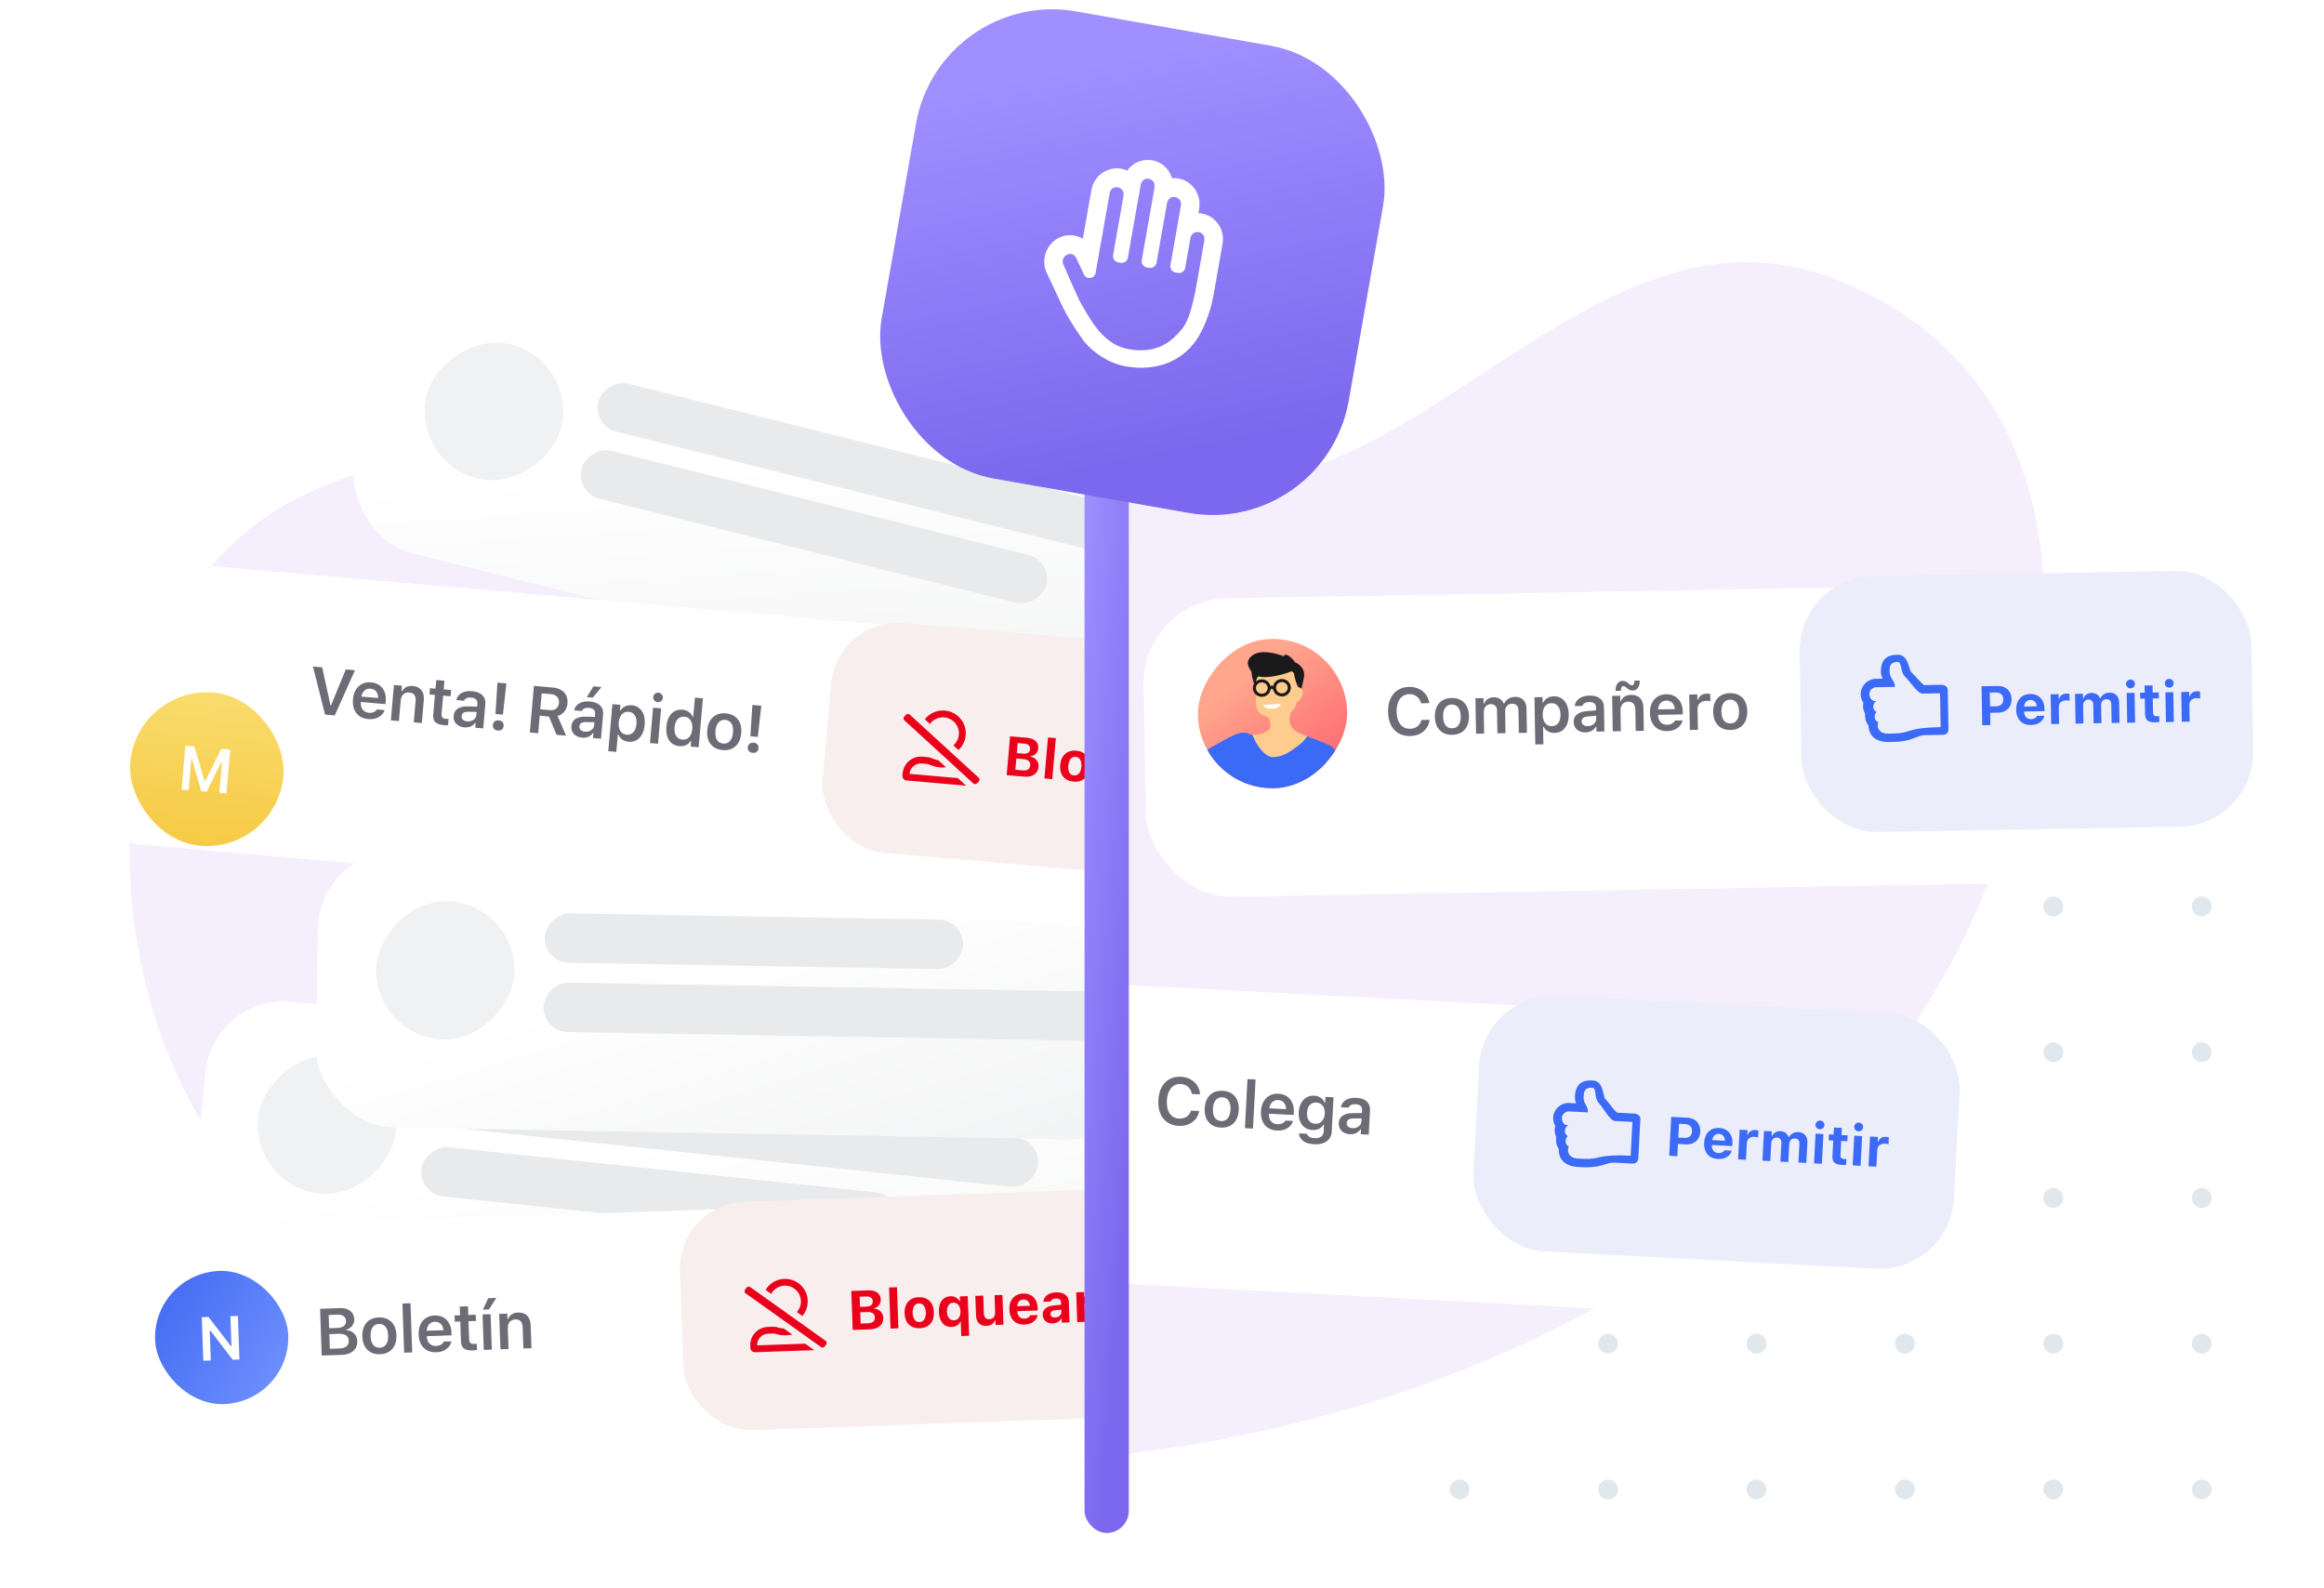 <svg width="420" height="287" viewBox="0 0 420 287" fill="none" xmlns="http://www.w3.org/2000/svg">
<g clip-path="url(#clip0_2676_2680)">
<circle cx="397.903" cy="163.795" r="1.795" transform="rotate(90 397.903 163.795)" fill="#E1E8ED"/>
<circle cx="397.903" cy="190.13" r="1.795" transform="rotate(90 397.903 190.13)" fill="#E1E8ED"/>
<circle cx="397.903" cy="216.465" r="1.795" transform="rotate(90 397.903 216.465)" fill="#E1E8ED"/>
<circle cx="397.903" cy="242.796" r="1.795" transform="rotate(90 397.903 242.796)" fill="#E1E8ED"/>
<circle cx="397.903" cy="269.127" r="1.795" transform="rotate(90 397.903 269.127)" fill="#E1E8ED"/>
<circle cx="371.08" cy="163.795" r="1.795" transform="rotate(90 371.08 163.795)" fill="#E1E8ED"/>
<circle cx="371.08" cy="190.126" r="1.795" transform="rotate(90 371.08 190.126)" fill="#E1E8ED"/>
<circle cx="371.08" cy="216.465" r="1.795" transform="rotate(90 371.08 216.465)" fill="#E1E8ED"/>
<circle cx="371.08" cy="242.796" r="1.795" transform="rotate(90 371.08 242.796)" fill="#E1E8ED"/>
<circle cx="371.08" cy="269.127" r="1.795" transform="rotate(90 371.08 269.127)" fill="#E1E8ED"/>
<circle cx="344.26" cy="163.795" r="1.795" transform="rotate(90 344.26 163.795)" fill="#E1E8ED"/>
<circle cx="344.26" cy="190.13" r="1.795" transform="rotate(90 344.26 190.13)" fill="#E1E8ED"/>
<circle cx="344.26" cy="216.465" r="1.795" transform="rotate(90 344.26 216.465)" fill="#E1E8ED"/>
<circle cx="344.26" cy="242.796" r="1.795" transform="rotate(90 344.26 242.796)" fill="#E1E8ED"/>
<circle cx="344.26" cy="269.127" r="1.795" transform="rotate(90 344.26 269.127)" fill="#E1E8ED"/>
<circle cx="317.437" cy="163.795" r="1.795" transform="rotate(90 317.437 163.795)" fill="#E1E8ED"/>
<circle cx="317.437" cy="190.126" r="1.795" transform="rotate(90 317.437 190.126)" fill="#E1E8ED"/>
<circle cx="317.437" cy="216.465" r="1.795" transform="rotate(90 317.437 216.465)" fill="#E1E8ED"/>
<circle cx="317.437" cy="242.796" r="1.795" transform="rotate(90 317.437 242.796)" fill="#E1E8ED"/>
<circle cx="317.438" cy="269.127" r="1.795" transform="rotate(90 317.438 269.127)" fill="#E1E8ED"/>
<circle cx="290.618" cy="163.795" r="1.795" transform="rotate(90 290.618 163.795)" fill="#E1E8ED"/>
<circle cx="290.618" cy="190.126" r="1.795" transform="rotate(90 290.618 190.126)" fill="#E1E8ED"/>
<circle cx="290.618" cy="216.465" r="1.795" transform="rotate(90 290.618 216.465)" fill="#E1E8ED"/>
<circle cx="290.618" cy="242.796" r="1.795" transform="rotate(90 290.618 242.796)" fill="#E1E8ED"/>
<circle cx="290.618" cy="269.127" r="1.795" transform="rotate(90 290.618 269.127)" fill="#E1E8ED"/>
<circle cx="263.795" cy="163.795" r="1.795" transform="rotate(90 263.795 163.795)" fill="#E1E8ED"/>
<circle cx="263.795" cy="190.126" r="1.795" transform="rotate(90 263.795 190.126)" fill="#E1E8ED"/>
<circle cx="263.795" cy="216.465" r="1.795" transform="rotate(90 263.795 216.465)" fill="#E1E8ED"/>
<circle cx="263.795" cy="242.796" r="1.795" transform="rotate(90 263.795 242.796)" fill="#E1E8ED"/>
<circle cx="263.796" cy="269.127" r="1.795" transform="rotate(90 263.796 269.127)" fill="#E1E8ED"/>
<path d="M359.772 158.323C375.618 116.521 375.489 68.716 332.99 50.957C296.632 35.766 268.814 73.305 237.571 84.237C172.733 106.921 32.497 34.411 23.764 142.8C11.03 300.88 304.6 303.866 359.772 158.323Z" fill="#F5EEFC"/>
<g filter="url(#filter0_d_2676_2680)">
<rect x="206.397" y="102.377" width="204" height="53.945" rx="15.413" transform="rotate(-1 206.397 102.377)" fill="white"/>
</g>
<rect x="325" y="104.343" width="81.649" height="46.239" rx="13.486" transform="rotate(-1 325 104.343)" fill="#EBEEFA"/>
<path d="M358.931 128.814L358.911 127.662L360.718 127.631C361.141 127.623 361.468 127.51 361.698 127.291C361.932 127.069 362.045 126.758 362.038 126.357L362.038 126.348C362.031 125.947 361.907 125.642 361.666 125.431C361.428 125.22 361.097 125.119 360.674 125.126L358.868 125.158L358.847 123.991L361.015 123.953C361.51 123.944 361.944 124.038 362.319 124.233C362.693 124.425 362.986 124.7 363.198 125.058C363.412 125.415 363.524 125.835 363.532 126.317L363.532 126.326C363.541 126.811 363.444 127.236 363.242 127.601C363.043 127.966 362.76 128.251 362.392 128.456C362.025 128.661 361.594 128.768 361.099 128.776L358.931 128.814ZM358.233 131.049L358.11 124.004L359.584 123.978L359.707 131.023L358.233 131.049ZM367.047 131.007C366.504 131.016 366.033 130.912 365.635 130.695C365.241 130.474 364.934 130.157 364.715 129.744C364.496 129.331 364.382 128.836 364.372 128.26L364.372 128.255C364.362 127.686 364.457 127.189 364.658 126.766C364.862 126.342 365.155 126.012 365.535 125.774C365.918 125.536 366.37 125.412 366.891 125.403C367.415 125.394 367.869 125.499 368.254 125.717C368.638 125.934 368.937 126.243 369.149 126.643C369.361 127.043 369.472 127.515 369.481 128.059L369.489 128.503L365.09 128.58L365.075 127.686L368.79 127.622L368.136 128.478L368.126 127.907C368.12 127.584 368.065 127.317 367.961 127.104C367.859 126.891 367.72 126.732 367.542 126.628C367.368 126.52 367.165 126.468 366.934 126.472C366.706 126.476 366.503 126.537 366.326 126.654C366.153 126.767 366.016 126.934 365.915 127.154C365.818 127.371 365.772 127.635 365.778 127.948L365.788 128.524C365.793 128.826 365.848 129.084 365.953 129.297C366.057 129.51 366.203 129.672 366.391 129.783C366.578 129.894 366.801 129.947 367.058 129.942C367.266 129.939 367.443 129.905 367.588 129.84C367.734 129.776 367.85 129.702 367.936 129.619C368.026 129.533 368.086 129.455 368.118 129.386L368.132 129.357L369.46 129.334L369.451 129.383C369.411 129.553 369.338 129.731 369.231 129.919C369.123 130.103 368.973 130.277 368.781 130.44C368.591 130.602 368.353 130.737 368.065 130.843C367.78 130.945 367.441 131 367.047 131.007ZM370.697 130.831L370.603 125.456L372.029 125.431L372.043 126.266L372.131 126.264C372.214 125.97 372.371 125.741 372.603 125.577C372.834 125.41 373.124 125.324 373.472 125.318C373.57 125.316 373.664 125.321 373.756 125.332C373.85 125.344 373.934 125.359 374.006 125.377L374.027 126.622C373.919 126.598 373.81 126.58 373.699 126.569C373.591 126.555 373.482 126.548 373.372 126.55C373.101 126.555 372.868 126.609 372.671 126.714C372.474 126.815 372.324 126.958 372.22 127.142C372.115 127.326 372.066 127.545 372.07 127.799L372.122 130.806L370.697 130.831ZM375.101 130.754L375.007 125.379L376.432 125.354L376.447 126.194L376.535 126.192C376.643 125.888 376.828 125.65 377.089 125.479C377.35 125.305 377.656 125.215 378.007 125.209C378.251 125.205 378.473 125.242 378.673 125.32C378.873 125.394 379.044 125.504 379.187 125.648C379.329 125.792 379.44 125.967 379.518 126.174L379.606 126.173C379.684 125.973 379.802 125.798 379.958 125.649C380.115 125.496 380.3 125.378 380.514 125.293C380.727 125.204 380.959 125.158 381.21 125.153C381.568 125.147 381.877 125.215 382.136 125.357C382.399 125.499 382.603 125.704 382.748 125.971C382.896 126.236 382.973 126.554 382.979 126.925L383.044 130.615L381.618 130.64L381.56 127.306C381.554 126.98 381.477 126.738 381.327 126.577C381.178 126.417 380.954 126.34 380.654 126.345C380.462 126.348 380.295 126.395 380.154 126.486C380.015 126.576 379.908 126.697 379.833 126.848C379.757 126.999 379.721 127.172 379.725 127.367L379.782 130.672L378.357 130.697L378.298 127.299C378.293 127.013 378.211 126.791 378.052 126.635C377.892 126.475 377.675 126.397 377.398 126.402C377.212 126.405 377.049 126.455 376.907 126.552C376.769 126.646 376.661 126.774 376.582 126.939C376.503 127.099 376.466 127.282 376.47 127.488L376.526 130.729L375.101 130.754ZM384.435 130.591L384.341 125.216L385.767 125.191L385.861 130.566L384.435 130.591ZM385.044 124.378C384.826 124.382 384.636 124.309 384.474 124.159C384.312 124.005 384.229 123.82 384.225 123.602C384.221 123.38 384.298 123.192 384.455 123.036C384.611 122.877 384.799 122.796 385.017 122.792C385.238 122.788 385.428 122.863 385.587 123.016C385.746 123.166 385.827 123.352 385.831 123.574C385.835 123.792 385.76 123.98 385.607 124.139C385.453 124.295 385.266 124.375 385.044 124.378ZM389.527 130.522C388.876 130.533 388.406 130.427 388.115 130.205C387.825 129.979 387.675 129.605 387.666 129.084L387.616 126.233L386.786 126.248L386.768 125.174L387.598 125.159L387.575 123.875L389.015 123.85L389.038 125.134L390.146 125.115L390.165 126.189L389.057 126.208L389.101 128.732C389.105 128.973 389.162 129.149 389.271 129.261C389.384 129.37 389.56 129.422 389.801 129.418C389.892 129.417 389.967 129.414 390.026 129.409C390.087 129.402 390.152 129.394 390.221 129.386L390.239 130.446C390.151 130.464 390.046 130.48 389.922 130.495C389.799 130.511 389.667 130.519 389.527 130.522ZM391.436 130.469L391.342 125.094L392.768 125.069L392.862 130.444L391.436 130.469ZM392.045 124.256C391.827 124.26 391.637 124.187 391.475 124.037C391.313 123.883 391.23 123.697 391.226 123.479C391.222 123.258 391.299 123.069 391.455 122.914C391.612 122.755 391.8 122.673 392.018 122.67C392.239 122.666 392.429 122.74 392.588 122.894C392.747 123.044 392.828 123.23 392.832 123.451C392.836 123.669 392.761 123.858 392.608 124.017C392.454 124.173 392.267 124.252 392.045 124.256ZM394.297 130.419L394.203 125.044L395.629 125.019L395.643 125.854L395.731 125.852C395.814 125.558 395.971 125.329 396.203 125.165C396.434 124.998 396.724 124.912 397.072 124.906C397.17 124.904 397.264 124.909 397.356 124.92C397.45 124.932 397.534 124.947 397.605 124.965L397.627 126.21C397.519 126.186 397.41 126.168 397.299 126.157C397.191 126.143 397.082 126.136 396.972 126.138C396.701 126.143 396.468 126.198 396.271 126.302C396.074 126.403 395.924 126.546 395.82 126.73C395.715 126.914 395.665 127.133 395.67 127.387L395.722 130.394L394.297 130.419Z" fill="#3B6AF6"/>
<path d="M336.745 126.998C336.604 127.721 336.741 128.414 337.075 128.995C336.991 129.755 337.234 130.536 337.681 131.114C337.743 132.891 338.909 134.124 341.439 134.079C341.669 134.075 341.931 134.07 342.168 134.066C345.566 134.007 346.444 132.867 347.789 132.843C348.86 132.825 350.091 132.797 351.163 132.779C351.743 132.768 352.14 132.345 352.13 131.783L352.005 124.612C351.995 124.05 351.356 123.733 350.865 123.741L348.896 123.776C348.453 123.783 348.104 123.79 347.7 123.797C347.062 123.269 346.161 122.158 345.402 121.448C344.946 121.021 344.953 118.266 342.932 118.301C341.043 118.334 339.88 119.107 339.92 121.42C339.93 122.006 340.063 122.228 340.232 122.632L339.035 122.653C337.44 122.681 336.242 124.023 336.267 125.422C336.277 126.031 336.449 126.531 336.745 126.998ZM339.061 124.179L342.473 124.119C342.452 122.917 341.517 122.638 341.495 121.393C341.482 120.638 341.404 119.64 342.955 119.613C343.77 119.599 343.357 121.398 344.303 122.284C345.189 123.113 346.528 125.343 347.458 125.327L350.61 125.272L350.717 131.386C344.53 131.494 345.391 132.484 342.31 132.538L341.069 132.559C339.904 132.58 339.049 131.73 339.449 130.457C338.743 130.329 338.583 129.207 339.136 128.634C338.285 128.227 338.406 127.1 339.105 126.666C338.26 126.821 337.849 126.003 337.842 125.402C337.834 124.801 338.369 124.191 339.061 124.179Z" fill="#3B6AF6"/>
<path d="M254.821 132.997C254.021 133.011 253.326 132.843 252.738 132.494C252.154 132.145 251.698 131.643 251.37 130.988C251.046 130.33 250.876 129.545 250.86 128.635L250.86 128.624C250.844 127.71 250.986 126.92 251.287 126.255C251.592 125.585 252.03 125.066 252.602 124.696C253.174 124.327 253.86 124.135 254.661 124.121C255.301 124.11 255.881 124.227 256.401 124.472C256.921 124.713 257.347 125.053 257.679 125.492C258.011 125.928 258.215 126.432 258.291 127.005L258.286 127.052L256.81 127.078L256.804 127.049C256.728 126.718 256.59 126.432 256.39 126.189C256.191 125.942 255.945 125.753 255.654 125.622C255.362 125.486 255.039 125.421 254.683 125.428C254.207 125.436 253.795 125.57 253.448 125.83C253.101 126.09 252.836 126.456 252.653 126.928C252.473 127.396 252.389 127.95 252.4 128.591L252.4 128.603C252.412 129.243 252.515 129.796 252.711 130.262C252.91 130.727 253.188 131.083 253.544 131.331C253.9 131.579 254.318 131.699 254.798 131.69C255.158 131.684 255.479 131.616 255.762 131.486C256.049 131.356 256.286 131.176 256.473 130.946C256.665 130.712 256.793 130.44 256.858 130.131L256.869 130.095L258.345 130.069L258.346 130.116C258.281 130.68 258.093 131.176 257.78 131.603C257.467 132.03 257.059 132.368 256.555 132.615C256.051 132.858 255.474 132.985 254.821 132.997ZM262.454 132.781C261.817 132.792 261.266 132.669 260.801 132.412C260.335 132.15 259.973 131.774 259.714 131.282C259.46 130.79 259.326 130.199 259.314 129.508L259.314 129.496C259.302 128.812 259.417 128.22 259.658 127.72C259.899 127.216 260.246 126.827 260.698 126.553C261.154 126.28 261.701 126.137 262.338 126.126C262.974 126.115 263.523 126.238 263.985 126.496C264.45 126.753 264.812 127.128 265.071 127.62C265.33 128.111 265.465 128.701 265.477 129.388L265.477 129.4C265.489 130.091 265.375 130.687 265.133 131.187C264.896 131.688 264.549 132.077 264.093 132.354C263.641 132.628 263.094 132.77 262.454 132.781ZM262.433 131.598C262.769 131.592 263.053 131.503 263.284 131.331C263.519 131.155 263.697 130.908 263.816 130.589C263.935 130.267 263.991 129.881 263.983 129.432L263.983 129.42C263.975 128.967 263.906 128.583 263.776 128.269C263.645 127.951 263.459 127.71 263.218 127.547C262.981 127.379 262.694 127.298 262.358 127.304C262.022 127.31 261.737 127.4 261.501 127.576C261.266 127.749 261.089 127.996 260.969 128.318C260.85 128.637 260.794 129.023 260.802 129.476L260.802 129.487C260.81 129.937 260.879 130.32 261.01 130.638C261.14 130.956 261.324 131.197 261.562 131.361C261.803 131.525 262.093 131.604 262.433 131.598ZM266.758 132.577L266.646 126.174L268.105 126.149L268.122 127.144L268.222 127.143C268.352 126.785 268.568 126.506 268.869 126.305C269.174 126.104 269.538 126 269.96 125.993C270.249 125.988 270.509 126.03 270.741 126.12C270.977 126.21 271.181 126.339 271.352 126.508C271.523 126.677 271.655 126.88 271.749 127.116L271.855 127.114C271.956 126.882 272.099 126.679 272.283 126.503C272.472 126.324 272.692 126.186 272.944 126.087C273.2 125.985 273.477 125.932 273.774 125.927C274.203 125.919 274.572 125.999 274.879 126.165C275.191 126.328 275.431 126.566 275.601 126.879C275.774 127.193 275.865 127.57 275.873 128.011L275.95 132.417L274.491 132.442L274.42 128.394C274.413 127.976 274.312 127.665 274.117 127.462C273.922 127.254 273.629 127.154 273.238 127.161C272.984 127.165 272.765 127.228 272.579 127.348C272.394 127.464 272.25 127.621 272.148 127.818C272.05 128.015 272.003 128.237 272.007 128.483L272.077 132.484L270.618 132.51L270.546 128.356C270.54 128.001 270.431 127.723 270.221 127.524C270.014 127.32 269.731 127.222 269.372 127.228C269.134 127.232 268.92 127.299 268.731 127.427C268.545 127.551 268.4 127.722 268.294 127.938C268.192 128.151 268.144 128.39 268.148 128.656L268.216 132.552L266.758 132.577ZM277.463 134.518L277.314 125.988L278.773 125.962L278.791 126.964L278.89 126.962C279.003 126.73 279.152 126.53 279.337 126.363C279.525 126.195 279.744 126.065 279.992 125.97C280.241 125.876 280.515 125.826 280.816 125.821C281.351 125.812 281.816 125.938 282.211 126.201C282.611 126.464 282.922 126.841 283.145 127.333C283.373 127.822 283.492 128.404 283.504 129.079L283.504 129.091C283.516 129.771 283.419 130.358 283.213 130.854C283.007 131.35 282.709 131.736 282.319 132.013C281.933 132.285 281.47 132.426 280.931 132.435C280.638 132.44 280.364 132.4 280.109 132.315C279.853 132.226 279.628 132.099 279.434 131.934C279.24 131.769 279.084 131.573 278.967 131.345L278.867 131.346L278.922 134.492L277.463 134.518ZM280.453 131.213C280.785 131.207 281.069 131.12 281.304 130.952C281.539 130.78 281.719 130.539 281.842 130.228C281.966 129.913 282.024 129.543 282.016 129.117L282.016 129.105C282.008 128.672 281.938 128.302 281.803 127.996C281.669 127.689 281.481 127.456 281.24 127.296C280.999 127.133 280.712 127.054 280.38 127.059C280.049 127.065 279.763 127.154 279.524 127.326C279.288 127.495 279.107 127.734 278.98 128.045C278.856 128.356 278.798 128.726 278.805 129.156L278.806 129.167C278.813 129.597 278.884 129.967 279.018 130.277C279.157 130.583 279.348 130.818 279.593 130.982C279.838 131.142 280.125 131.219 280.453 131.213ZM286.538 132.338C286.136 132.345 285.773 132.273 285.45 132.122C285.131 131.971 284.877 131.755 284.689 131.473C284.504 131.187 284.408 130.849 284.402 130.459L284.401 130.447C284.391 129.877 284.593 129.424 285.005 129.088C285.421 128.753 286.019 128.557 286.799 128.5L289.164 128.313L289.18 129.273L287.021 129.452C286.611 129.482 286.31 129.573 286.118 129.725C285.925 129.877 285.831 130.086 285.835 130.351L285.836 130.363C285.84 130.637 285.948 130.848 286.157 130.996C286.371 131.145 286.64 131.216 286.964 131.211C287.257 131.206 287.518 131.143 287.746 131.021C287.974 130.9 288.153 130.739 288.282 130.537C288.412 130.332 288.474 130.102 288.47 129.848L288.434 127.821C288.429 127.501 288.323 127.259 288.117 127.094C287.911 126.926 287.609 126.845 287.21 126.852C286.878 126.858 286.608 126.921 286.399 127.042C286.19 127.159 286.05 127.324 285.98 127.536L285.974 127.56L284.598 127.584L284.602 127.531C284.643 127.171 284.778 126.854 285.008 126.58C285.237 126.307 285.544 126.092 285.928 125.937C286.312 125.782 286.756 125.7 287.26 125.691C287.815 125.681 288.285 125.759 288.671 125.924C289.056 126.086 289.352 126.327 289.557 126.647C289.761 126.964 289.868 127.347 289.875 127.796L289.952 132.172L288.511 132.198L288.495 131.319L288.396 131.321C288.282 131.526 288.133 131.704 287.948 131.856C287.767 132.007 287.558 132.124 287.321 132.207C287.084 132.289 286.823 132.333 286.538 132.338ZM291.464 132.146L291.352 125.743L292.811 125.717L292.828 126.702L292.927 126.7C293.074 126.35 293.299 126.074 293.604 125.873C293.91 125.673 294.293 125.568 294.753 125.56C295.468 125.548 296.019 125.745 296.405 126.153C296.791 126.56 296.99 127.145 297.004 127.906L297.076 132.048L295.617 132.074L295.551 128.271C295.542 127.771 295.43 127.398 295.215 127.152C295.004 126.906 294.677 126.786 294.236 126.794C293.947 126.799 293.698 126.868 293.489 127.001C293.281 127.133 293.122 127.318 293.013 127.554C292.903 127.79 292.852 128.068 292.857 128.389L292.922 132.121L291.464 132.146ZM295.062 124.775C294.847 124.779 294.655 124.74 294.486 124.657C294.316 124.57 294.146 124.452 293.976 124.302L293.88 124.222C293.769 124.122 293.676 124.057 293.602 124.027C293.527 123.994 293.452 123.977 293.378 123.979C293.233 123.981 293.123 124.051 293.048 124.189C292.972 124.328 292.936 124.531 292.941 124.801L292.941 124.818L291.975 124.835L291.974 124.788C291.965 124.261 292.073 123.839 292.298 123.523C292.526 123.206 292.842 123.044 293.244 123.037C293.463 123.034 293.657 123.073 293.827 123.156C293.996 123.239 294.166 123.355 294.337 123.505L294.432 123.585C294.543 123.685 294.634 123.752 294.705 123.785C294.78 123.815 294.856 123.83 294.934 123.828C295.079 123.826 295.189 123.756 295.265 123.617C295.34 123.479 295.376 123.278 295.371 123.012L295.371 122.989L296.337 122.972L296.338 123.019C296.347 123.546 296.238 123.97 296.009 124.29C295.784 124.607 295.468 124.768 295.062 124.775ZM301.302 132.103C300.666 132.114 300.117 131.989 299.655 131.728C299.197 131.466 298.841 131.089 298.586 130.598C298.332 130.106 298.198 129.52 298.186 128.841L298.186 128.835C298.175 128.163 298.285 127.575 298.519 127.071C298.756 126.567 299.097 126.174 299.541 125.893C299.986 125.608 300.511 125.46 301.116 125.449C301.725 125.439 302.251 125.564 302.693 125.826C303.139 126.084 303.485 126.451 303.732 126.927C303.979 127.403 304.108 127.964 304.119 128.608L304.127 129.089L298.925 129.179L298.908 128.201L303.395 128.123L302.72 129.049L302.71 128.469C302.703 128.043 302.632 127.691 302.498 127.412C302.364 127.133 302.181 126.925 301.948 126.788C301.719 126.652 301.454 126.586 301.154 126.591C300.853 126.597 300.587 126.675 300.355 126.828C300.127 126.977 299.947 127.195 299.815 127.482C299.687 127.766 299.627 128.112 299.634 128.522L299.644 129.108C299.651 129.503 299.724 129.839 299.861 130.118C299.999 130.393 300.19 130.605 300.435 130.753C300.684 130.897 300.976 130.966 301.312 130.96C301.574 130.956 301.797 130.915 301.984 130.837C302.174 130.756 302.326 130.661 302.442 130.554C302.557 130.442 302.637 130.337 302.682 130.239L302.699 130.198L304.082 130.174L304.071 130.227C304.024 130.434 303.934 130.647 303.801 130.864C303.672 131.077 303.493 131.278 303.266 131.465C303.043 131.649 302.768 131.8 302.442 131.919C302.116 132.034 301.736 132.096 301.302 132.103ZM305.396 131.903L305.284 125.5L306.743 125.474L306.76 126.458L306.859 126.457C306.963 126.111 307.153 125.84 307.431 125.644C307.713 125.447 308.065 125.346 308.487 125.338C308.596 125.336 308.703 125.342 308.809 125.356C308.919 125.366 309.009 125.38 309.079 125.398L309.102 126.705C308.985 126.679 308.865 126.662 308.744 126.652C308.626 126.639 308.503 126.633 308.374 126.635C308.05 126.641 307.768 126.706 307.528 126.832C307.288 126.957 307.104 127.134 306.975 127.363C306.846 127.588 306.784 127.853 306.789 128.157L306.854 131.877L305.396 131.903ZM312.75 131.903C312.114 131.915 311.563 131.791 311.097 131.534C310.632 131.272 310.27 130.896 310.011 130.404C309.756 129.912 309.623 129.321 309.611 128.63L309.611 128.618C309.599 127.934 309.713 127.342 309.955 126.842C310.196 126.338 310.543 125.949 310.995 125.675C311.451 125.402 311.998 125.259 312.634 125.248C313.271 125.237 313.82 125.36 314.282 125.618C314.747 125.875 315.109 126.25 315.368 126.742C315.626 127.233 315.762 127.823 315.774 128.51L315.774 128.522C315.786 129.213 315.671 129.809 315.43 130.31C315.193 130.81 314.846 131.199 314.39 131.476C313.937 131.75 313.391 131.892 312.75 131.903ZM312.73 130.72C313.066 130.714 313.349 130.625 313.581 130.453C313.816 130.277 313.993 130.03 314.113 129.711C314.232 129.389 314.288 129.003 314.28 128.554L314.28 128.542C314.272 128.089 314.203 127.706 314.072 127.391C313.942 127.073 313.756 126.832 313.515 126.669C313.277 126.501 312.991 126.42 312.655 126.426C312.319 126.432 312.033 126.523 311.798 126.699C311.563 126.871 311.385 127.118 311.266 127.44C311.147 127.759 311.091 128.145 311.099 128.598L311.099 128.609C311.107 129.059 311.176 129.442 311.307 129.76C311.437 130.078 311.621 130.319 311.858 130.483C312.099 130.647 312.39 130.726 312.73 130.72Z" fill="#6C6B76"/>
<g clip-path="url(#clip1_2676_2680)">
<rect width="26.973" height="26.973" rx="13.486" transform="matrix(-1 0.017 0.017 1 243.232 115.223)" fill="url(#paint0_linear_2676_2680)"/>
<path d="M228.85 132.235L231.403 132.19L233.855 132.147L239.637 134.359L238.695 154.237L231.79 154.357L224.817 154.479L224.398 134.504L228.85 132.235Z" fill="#3B6AF6"/>
<path d="M226.422 138.395C228.05 136.708 228.355 134.437 226.98 133.109C225.175 132.426 224.868 131.816 222.096 133.261L218.528 135.232L215.214 138.001L218.716 144.037L224.757 142.691L225.428 139.198C225.78 138.981 226.115 138.713 226.422 138.395Z" fill="#3B6AF6"/>
<path d="M235.556 137.653C235.59 135.741 237.069 134.224 238.858 134.265C240.445 134.301 241.741 135.553 241.99 137.17L241.993 137.169L243.252 143.95L236.819 144.726L235.684 138.69C235.595 138.361 235.55 138.013 235.556 137.653Z" fill="#3B6AF6"/>
<path d="M233.21 130.969C232.635 129.499 233.557 127.985 234.133 126.563C234.171 126.446 234.209 126.33 234.25 126.214C233.653 126.463 233.319 126.966 233.084 127.567C233.007 127.766 232.936 127.972 232.991 128.177C233.051 128.402 232.935 128.536 232.821 128.695C231.985 129.866 230.426 128.812 229.146 129.424C229.786 130.716 229.705 131.712 229.191 131.995C228.081 132.606 227.642 132.818 226.393 132.832C226.474 133.144 226.787 133.786 226.787 133.786C226.787 133.786 228.297 136.864 230.12 136.802C231.398 136.758 232.496 136.251 233.514 135.527C234.6 134.754 235.572 134.156 236.238 133.003C235.067 132.706 233.603 131.971 233.21 130.969Z" fill="#FFCC8F"/>
<path d="M234.854 126.065L235.668 122.352C235.988 120.369 233.957 119.359 232.74 119.381L228.525 119.454C227.234 119.477 225.715 120.541 226.408 122.757L227.192 125.547L234.854 126.065Z" fill="#1A1A1A"/>
<path d="M226.896 124.006C226.919 125.333 227.168 126.475 227.411 127.284C227.653 128.093 227.582 128.726 228.538 129.187C230.919 130.334 233.82 129.162 234.271 127.152C234.622 125.592 234.633 123.871 234.633 123.871C234.633 123.871 234.934 120.513 230.762 120.651C226.591 120.789 226.896 124.006 226.896 124.006Z" fill="#FFCC8F"/>
<path d="M229.817 130.646C229.843 130.42 229.575 130.018 229.528 129.794C229.53 129.639 229.219 129.631 229.086 129.589C228.753 129.483 228.418 129.372 228.115 129.192C227.609 128.892 227.301 128.496 227.129 128.043C226.957 127.592 226.919 127.084 226.952 126.557C227 125.776 227.094 124.995 227.148 124.212C227.156 124.092 227.166 123.969 227.198 123.849C227.219 123.767 227.249 123.686 227.296 123.607C228.903 124.148 230.221 123.599 231.405 122.559C231.777 122.23 232.124 121.873 232.487 121.533C232.796 121.244 232.854 121.254 233.064 121.643C233.392 122.255 233.542 122.921 233.648 123.599C233.67 123.743 233.686 123.886 233.705 124.029C233.735 124.264 233.835 124.347 234.084 124.265C234.353 124.177 234.617 124.08 234.92 124.243C235.274 124.435 235.455 124.714 235.45 125.089C235.44 125.669 235.222 126.183 234.794 126.584C234.543 126.819 234.232 126.963 233.883 126.876C233.561 126.795 233.44 126.934 233.344 127.21C233.16 127.746 232.755 128.228 232.947 128.855C232.981 129.409 232.996 129.965 233.057 130.516C233.225 132.039 229.559 132.909 229.817 130.646Z" fill="#FFCC8F"/>
<path d="M226.493 118.326C227.894 117.405 230.561 117.964 232.047 118.614C231.952 117.532 234.71 119.428 234.241 120.924C234.241 120.924 234.231 120.93 234.216 120.937C234.497 121.52 234.9 121.978 234.607 124.251C234.607 124.251 233.848 122.598 233.803 121.136C232.662 121.663 229.197 122.807 227.129 122.153C226.773 122.695 226.936 122.877 226.936 122.877C226.695 121.411 226.285 122.888 226.19 121.415C225.732 120.703 224.784 119.451 226.493 118.326Z" fill="#1A1A1A"/>
<path fill-rule="evenodd" clip-rule="evenodd" d="M233.281 124.241C233.297 125.12 232.58 125.834 231.695 125.849C230.81 125.865 230.069 125.177 230.053 124.298C230.038 123.418 230.755 122.705 231.64 122.69C232.524 122.674 233.266 123.362 233.281 124.241ZM231.685 125.295C232.278 125.285 232.737 124.811 232.727 124.251C232.718 123.691 232.242 123.233 231.65 123.244C231.057 123.254 230.598 123.728 230.607 124.288C230.617 124.848 231.093 125.305 231.685 125.295Z" fill="#1A1A1A"/>
<path fill-rule="evenodd" clip-rule="evenodd" d="M229.65 124.305C229.666 125.184 228.949 125.897 228.064 125.912C227.18 125.928 226.438 125.24 226.422 124.361C226.407 123.482 227.124 122.768 228.009 122.753C228.894 122.738 229.635 123.425 229.65 124.305ZM228.054 125.358C228.647 125.348 229.106 124.874 229.096 124.314C229.087 123.755 228.611 123.297 228.019 123.307C227.426 123.317 226.967 123.792 226.976 124.351C226.986 124.911 227.462 125.369 228.054 125.358Z" fill="#1A1A1A"/>
<path fill-rule="evenodd" clip-rule="evenodd" d="M229.401 124.518C229.283 124.421 229.266 124.246 229.364 124.128C229.46 124.012 229.576 123.934 229.706 123.902C229.835 123.871 229.951 123.89 230.04 123.921C230.128 123.952 230.198 123.997 230.244 124.032C230.267 124.049 230.286 124.066 230.3 124.078C230.307 124.085 230.312 124.09 230.317 124.094L230.322 124.1L230.325 124.102L230.325 124.103L230.326 124.104L230.326 124.104C230.326 124.104 230.326 124.104 230.126 124.295L230.326 124.104C230.432 124.215 230.428 124.39 230.317 124.496C230.207 124.601 230.034 124.597 229.928 124.489C229.928 124.49 229.928 124.49 229.928 124.49M229.928 124.489C229.928 124.489 229.927 124.488 229.926 124.488C229.923 124.485 229.917 124.48 229.91 124.474C229.893 124.461 229.874 124.45 229.857 124.444C229.849 124.441 229.844 124.441 229.841 124.44C229.839 124.44 229.838 124.44 229.838 124.44C229.838 124.44 229.838 124.44 229.838 124.44C229.838 124.44 229.837 124.441 229.836 124.441C229.834 124.442 229.832 124.443 229.828 124.446C229.821 124.45 229.808 124.461 229.791 124.481C229.693 124.599 229.519 124.616 229.401 124.518" fill="#1A1A1A"/>
<path d="M231.523 127.181L228.353 127.369C228.353 127.369 228.46 128.173 229.916 128.087C231.371 128.001 231.523 127.181 231.523 127.181Z" fill="white"/>
</g>
<g filter="url(#filter1_d_2676_2680)">
<rect x="165.823" y="170" width="193.624" height="53.945" rx="15.413" transform="rotate(3 165.823 170)" fill="white"/>
</g>
<rect x="268" y="179.228" width="86.977" height="46.239" rx="13.486" transform="rotate(3 268 179.228)" fill="#EBEEFA"/>
<path d="M302.515 206.664L302.575 205.513L304.38 205.608C304.802 205.63 305.136 205.54 305.381 205.338C305.63 205.132 305.765 204.83 305.786 204.43L305.786 204.42C305.807 204.02 305.705 203.707 305.479 203.48C305.256 203.253 304.933 203.128 304.511 203.106L302.706 203.012L302.768 201.846L304.933 201.96C305.427 201.986 305.854 202.109 306.214 202.33C306.574 202.548 306.847 202.842 307.033 203.214C307.222 203.586 307.304 204.012 307.279 204.493L307.278 204.503C307.253 204.987 307.127 205.405 306.9 205.754C306.676 206.105 306.374 206.369 305.993 206.548C305.612 206.727 305.174 206.803 304.68 206.777L302.515 206.664ZM301.662 208.844L302.031 201.808L303.504 201.885L303.135 208.921L301.662 208.844ZM310.458 209.417C309.915 209.389 309.453 209.252 309.071 209.007C308.693 208.759 308.409 208.422 308.22 207.995C308.03 207.567 307.951 207.066 307.981 206.491L307.981 206.486C308.011 205.917 308.141 205.428 308.371 205.02C308.604 204.612 308.919 204.302 309.314 204.091C309.713 203.881 310.173 203.789 310.693 203.817C311.216 203.844 311.662 203.98 312.031 204.224C312.399 204.468 312.675 204.797 312.859 205.211C313.043 205.625 313.12 206.103 313.092 206.646L313.069 207.09L308.675 206.86L308.722 205.967L312.433 206.162L311.721 206.97L311.751 206.4C311.767 206.078 311.731 205.807 311.642 205.587C311.555 205.368 311.427 205.2 311.257 205.083C311.091 204.964 310.892 204.898 310.661 204.886C310.434 204.874 310.228 204.92 310.043 205.024C309.861 205.126 309.713 205.283 309.598 205.495C309.486 205.704 309.421 205.965 309.405 206.277L309.375 206.852C309.359 207.155 309.396 207.416 309.485 207.636C309.575 207.855 309.709 208.027 309.889 208.151C310.068 208.274 310.286 208.342 310.543 208.356C310.751 208.367 310.93 208.345 311.079 208.291C311.229 208.237 311.35 208.172 311.442 208.095C311.537 208.015 311.603 207.942 311.639 207.876L311.655 207.847L312.981 207.917L312.969 207.965C312.918 208.132 312.832 208.305 312.712 208.484C312.592 208.661 312.43 208.823 312.227 208.972C312.027 209.122 311.779 209.239 311.485 209.325C311.194 209.407 310.851 209.438 310.458 209.417ZM314.111 209.496L314.393 204.128L315.816 204.202L315.773 205.036L315.86 205.041C315.964 204.753 316.136 204.535 316.379 204.388C316.621 204.238 316.917 204.172 317.264 204.19C317.362 204.195 317.456 204.207 317.546 204.225C317.64 204.243 317.722 204.263 317.792 204.286L317.727 205.53C317.621 205.498 317.513 205.473 317.403 205.454C317.297 205.432 317.189 205.418 317.078 205.413C316.808 205.399 316.572 205.437 316.368 205.527C316.165 205.614 316.004 205.746 315.888 205.922C315.771 206.099 315.706 206.314 315.692 206.567L315.535 209.571L314.111 209.496ZM318.509 209.727L318.791 204.358L320.215 204.433L320.171 205.272L320.258 205.276C320.388 204.98 320.589 204.756 320.861 204.604C321.133 204.448 321.445 204.38 321.796 204.398C322.04 204.411 322.259 204.463 322.453 204.555C322.647 204.644 322.81 204.765 322.942 204.918C323.074 205.072 323.172 205.255 323.236 205.466L323.324 205.471C323.415 205.277 323.545 205.111 323.712 204.973C323.879 204.832 324.072 204.726 324.291 204.656C324.51 204.583 324.744 204.553 324.995 204.566C325.352 204.585 325.655 204.674 325.905 204.834C326.157 204.994 326.346 205.212 326.472 205.489C326.601 205.763 326.656 206.086 326.636 206.456L326.443 210.143L325.019 210.068L325.194 206.738C325.211 206.413 325.15 206.165 325.013 205.995C324.875 205.825 324.656 205.732 324.357 205.716C324.166 205.706 323.996 205.741 323.848 205.821C323.704 205.902 323.589 206.015 323.503 206.16C323.417 206.306 323.369 206.476 323.359 206.671L323.186 209.972L321.762 209.897L321.94 206.504C321.955 206.218 321.888 205.991 321.741 205.823C321.593 205.653 321.381 205.56 321.105 205.545C320.92 205.536 320.753 205.574 320.605 205.661C320.46 205.745 320.343 205.866 320.254 206.024C320.164 206.179 320.114 206.359 320.103 206.564L319.933 209.802L318.509 209.727ZM327.833 210.216L328.114 204.847L329.538 204.922L329.256 210.29L327.833 210.216ZM328.874 204.06C328.656 204.049 328.472 203.963 328.32 203.802C328.169 203.637 328.099 203.446 328.111 203.228C328.122 203.007 328.212 202.825 328.379 202.68C328.547 202.532 328.739 202.464 328.957 202.476C329.178 202.487 329.363 202.575 329.51 202.739C329.658 202.9 329.727 203.091 329.715 203.312C329.704 203.53 329.616 203.713 329.452 203.861C329.288 204.005 329.095 204.072 328.874 204.06ZM332.917 210.502C332.267 210.467 331.805 210.329 331.531 210.087C331.257 209.841 331.134 209.458 331.161 208.938L331.31 206.09L330.481 206.047L330.537 204.974L331.366 205.017L331.434 203.735L332.872 203.81L332.805 205.093L333.912 205.151L333.855 206.224L332.749 206.165L332.616 208.686C332.604 208.927 332.648 209.107 332.75 209.226C332.854 209.343 333.027 209.407 333.267 209.42C333.358 209.425 333.433 209.427 333.492 209.427C333.554 209.423 333.619 209.42 333.688 209.417L333.633 210.475C333.544 210.487 333.438 210.496 333.313 210.503C333.189 210.509 333.057 210.509 332.917 210.502ZM334.825 210.582L335.106 205.213L336.53 205.288L336.249 210.657L334.825 210.582ZM335.866 204.427C335.649 204.415 335.464 204.329 335.313 204.168C335.162 204.004 335.092 203.813 335.103 203.595C335.115 203.374 335.204 203.191 335.371 203.047C335.539 202.899 335.732 202.831 335.949 202.842C336.17 202.854 336.355 202.942 336.503 203.106C336.651 203.267 336.719 203.458 336.707 203.679C336.696 203.897 336.608 204.079 336.444 204.227C336.28 204.372 336.087 204.438 335.866 204.427ZM337.682 210.732L337.964 205.363L339.388 205.438L339.344 206.272L339.432 206.276C339.535 205.988 339.707 205.771 339.95 205.624C340.192 205.473 340.488 205.407 340.836 205.426C340.933 205.431 341.027 205.442 341.117 205.46C341.211 205.478 341.293 205.498 341.363 205.522L341.298 206.765C341.192 206.734 341.084 206.708 340.975 206.69C340.868 206.668 340.76 206.654 340.649 206.648C340.379 206.634 340.143 206.672 339.939 206.762C339.736 206.849 339.576 206.981 339.459 207.158C339.342 207.334 339.277 207.549 339.264 207.803L339.106 210.806L337.682 210.732Z" fill="#3B6AF6"/>
<path d="M281.065 203.479C280.874 204.19 280.963 204.892 281.255 205.494C281.118 206.247 281.306 207.043 281.712 207.651C281.65 209.427 282.727 210.738 285.254 210.871C285.483 210.883 285.745 210.896 285.982 210.908C289.376 211.086 290.331 210.01 291.674 210.081C292.745 210.137 293.975 210.195 295.045 210.251C295.624 210.282 296.05 209.887 296.079 209.326L296.454 202.164C296.484 201.602 295.869 201.241 295.378 201.215L293.412 201.112C292.969 201.089 292.62 201.071 292.216 201.05C291.617 200.479 290.796 199.307 290.088 198.546C289.663 198.089 289.863 195.341 287.844 195.235C285.957 195.136 284.743 195.826 284.622 198.137C284.591 198.721 284.708 198.952 284.848 199.367L283.653 199.304C282.06 199.221 280.771 200.476 280.698 201.874C280.666 202.481 280.802 202.993 281.065 203.479ZM283.573 200.828L286.98 201.007C287.043 199.806 286.129 199.462 286.194 198.219C286.234 197.465 286.227 196.464 287.775 196.545C288.589 196.588 288.051 198.354 288.933 199.303C289.76 200.192 290.94 202.511 291.869 202.559L295.017 202.724L294.697 208.831C288.518 208.507 289.308 209.555 286.23 209.394L284.991 209.329C283.827 209.268 283.034 208.36 283.521 207.119C282.826 206.941 282.745 205.81 283.336 205.278C282.515 204.813 282.715 203.697 283.443 203.312C282.589 203.408 282.236 202.563 282.271 201.964C282.305 201.364 282.881 200.792 283.573 200.828Z" fill="#3B6AF6"/>
<path d="M212.991 203.433C212.191 203.391 211.51 203.176 210.948 202.787C210.389 202.397 209.969 201.865 209.688 201.189C209.41 200.51 209.296 199.715 209.343 198.806L209.344 198.795C209.392 197.882 209.589 197.104 209.936 196.461C210.286 195.815 210.76 195.327 211.356 194.998C211.952 194.67 212.65 194.526 213.45 194.568C214.089 194.602 214.66 194.759 215.162 195.039C215.664 195.316 216.065 195.685 216.365 196.147C216.666 196.605 216.834 197.122 216.871 197.699L216.862 197.745L215.388 197.668L215.383 197.639C215.331 197.303 215.213 197.008 215.031 196.752C214.849 196.492 214.617 196.286 214.336 196.134C214.054 195.979 213.736 195.892 213.381 195.873C212.905 195.848 212.485 195.953 212.121 196.188C211.756 196.424 211.466 196.77 211.251 197.228C211.039 197.683 210.917 198.23 210.883 198.87L210.882 198.881C210.849 199.521 210.914 200.08 211.076 200.558C211.243 201.036 211.495 201.411 211.833 201.683C212.171 201.955 212.579 202.103 213.059 202.129C213.418 202.147 213.743 202.102 214.035 201.992C214.33 201.882 214.579 201.719 214.782 201.503C214.989 201.283 215.136 201.021 215.222 200.716L215.236 200.682L216.71 200.759L216.708 200.806C216.604 201.364 216.381 201.845 216.039 202.25C215.698 202.654 215.267 202.962 214.747 203.173C214.228 203.381 213.642 203.468 212.991 203.433ZM220.62 203.751C219.984 203.718 219.443 203.556 218.996 203.267C218.55 202.974 218.215 202.573 217.992 202.064C217.772 201.556 217.68 200.957 217.716 200.266L217.717 200.254C217.752 199.572 217.908 198.989 218.184 198.507C218.46 198.021 218.833 197.657 219.303 197.416C219.777 197.175 220.332 197.071 220.968 197.104C221.604 197.137 222.143 197.299 222.586 197.588C223.032 197.877 223.367 198.276 223.591 198.785C223.814 199.293 223.908 199.891 223.872 200.577L223.872 200.589C223.836 201.279 223.68 201.866 223.404 202.348C223.132 202.831 222.759 203.194 222.285 203.439C221.815 203.681 221.259 203.785 220.62 203.751ZM220.682 202.569C221.017 202.587 221.306 202.518 221.549 202.362C221.796 202.203 221.99 201.969 222.132 201.659C222.273 201.346 222.356 200.965 222.379 200.516L222.38 200.505C222.404 200.052 222.361 199.665 222.253 199.342C222.145 199.016 221.976 198.762 221.747 198.582C221.522 198.398 221.242 198.298 220.906 198.28C220.571 198.262 220.28 198.333 220.033 198.492C219.786 198.648 219.592 198.882 219.45 199.195C219.309 199.505 219.226 199.886 219.203 200.338L219.202 200.35C219.179 200.799 219.221 201.186 219.329 201.512C219.437 201.839 219.604 202.092 219.829 202.272C220.058 202.452 220.342 202.551 220.682 202.569ZM224.986 203.851L225.451 194.98L226.908 195.057L226.443 203.927L224.986 203.851ZM230.766 204.283C230.131 204.25 229.592 204.086 229.149 203.793C228.711 203.5 228.382 203.1 228.162 202.591C227.942 202.083 227.85 201.49 227.886 200.811L227.886 200.805C227.921 200.134 228.073 199.555 228.341 199.069C228.613 198.582 228.98 198.214 229.443 197.965C229.906 197.711 230.44 197.6 231.045 197.632C231.653 197.664 232.169 197.826 232.592 198.118C233.018 198.406 233.338 198.797 233.551 199.289C233.764 199.781 233.853 200.349 233.82 200.993L233.795 201.473L228.599 201.2L228.65 200.223L233.132 200.458L232.394 201.335L232.424 200.755C232.446 200.33 232.4 199.974 232.286 199.686C232.172 199.399 232.004 199.178 231.781 199.026C231.562 198.874 231.303 198.79 231.002 198.774C230.702 198.758 230.431 198.818 230.189 198.954C229.951 199.087 229.757 199.292 229.605 199.569C229.458 199.843 229.374 200.185 229.352 200.594L229.321 201.18C229.301 201.573 229.349 201.914 229.467 202.202C229.585 202.486 229.761 202.71 229.995 202.875C230.233 203.036 230.52 203.126 230.855 203.143C231.117 203.157 231.343 203.132 231.534 203.067C231.729 202.999 231.888 202.916 232.011 202.817C232.134 202.714 232.221 202.614 232.273 202.519L232.293 202.479L233.674 202.552L233.659 202.604C233.598 202.808 233.493 203.014 233.345 203.221C233.201 203.425 233.01 203.612 232.77 203.783C232.534 203.951 232.25 204.083 231.916 204.179C231.583 204.271 231.199 204.306 230.766 204.283ZM237.496 206.76C236.934 206.73 236.452 206.63 236.051 206.461C235.653 206.291 235.344 206.064 235.124 205.779C234.904 205.497 234.778 205.176 234.746 204.814L234.753 204.797L236.204 204.873L236.215 204.891C236.251 205.096 236.385 205.27 236.616 205.411C236.851 205.556 237.171 205.639 237.577 205.661C238.076 205.687 238.468 205.596 238.753 205.388C239.042 205.18 239.197 204.871 239.218 204.462L239.282 203.233L239.183 203.228C239.05 203.452 238.882 203.638 238.678 203.788C238.479 203.938 238.252 204.047 237.998 204.116C237.748 204.181 237.475 204.206 237.179 204.191C236.64 204.162 236.181 204.009 235.8 203.731C235.42 203.449 235.135 203.072 234.944 202.601C234.758 202.129 234.68 201.591 234.712 200.987L234.713 200.975C234.745 200.359 234.881 199.822 235.12 199.365C235.359 198.908 235.682 198.558 236.09 198.313C236.502 198.069 236.983 197.961 237.533 197.99C237.829 198.005 238.098 198.066 238.339 198.173C238.584 198.279 238.795 198.424 238.974 198.605C239.156 198.787 239.301 199.002 239.409 199.25L239.485 199.254L239.54 198.2L240.997 198.277L240.67 204.514C240.645 205.006 240.498 205.425 240.229 205.77C239.964 206.12 239.599 206.381 239.132 206.552C238.665 206.723 238.12 206.792 237.496 206.76ZM237.69 203.056C238.025 203.073 238.318 203.008 238.569 202.861C238.819 202.71 239.016 202.495 239.16 202.217C239.307 201.939 239.391 201.611 239.411 201.233L239.411 201.221C239.431 200.843 239.382 200.508 239.265 200.216C239.151 199.921 238.977 199.687 238.744 199.514C238.511 199.338 238.226 199.241 237.891 199.223C237.551 199.205 237.259 199.272 237.012 199.423C236.77 199.571 236.578 199.786 236.438 200.068C236.303 200.346 236.225 200.675 236.205 201.053L236.204 201.065C236.185 201.439 236.228 201.774 236.334 202.069C236.443 202.361 236.611 202.594 236.837 202.77C237.066 202.943 237.351 203.038 237.69 203.056ZM243.945 204.95C243.544 204.929 243.187 204.832 242.875 204.659C242.567 204.487 242.329 204.253 242.161 203.959C241.996 203.661 241.925 203.317 241.945 202.927L241.946 202.915C241.975 202.345 242.208 201.908 242.642 201.602C243.081 201.296 243.691 201.142 244.474 201.14L246.845 201.118L246.795 202.078L244.628 202.105C244.218 202.107 243.911 202.177 243.708 202.315C243.505 202.453 243.397 202.655 243.383 202.92L243.382 202.931C243.368 203.205 243.46 203.423 243.659 203.586C243.862 203.749 244.125 203.839 244.449 203.856C244.741 203.871 245.006 203.826 245.242 203.721C245.478 203.616 245.668 203.468 245.811 203.276C245.954 203.08 246.032 202.855 246.046 202.602L246.152 200.577C246.169 200.257 246.08 200.008 245.886 199.83C245.692 199.647 245.396 199.546 244.998 199.525C244.667 199.508 244.393 199.552 244.176 199.658C243.959 199.76 243.808 199.914 243.723 200.121L243.716 200.144L242.341 200.072L242.35 200.02C242.415 199.663 242.572 199.357 242.82 199.1C243.068 198.843 243.39 198.651 243.783 198.523C244.177 198.395 244.626 198.344 245.129 198.37C245.683 198.399 246.147 198.51 246.52 198.701C246.894 198.889 247.171 199.15 247.353 199.484C247.535 199.814 247.615 200.204 247.591 200.653L247.362 205.023L245.923 204.948L245.969 204.07L245.869 204.065C245.742 204.262 245.58 204.429 245.385 204.568C245.194 204.706 244.978 204.809 244.736 204.874C244.494 204.94 244.23 204.965 243.945 204.95Z" fill="#6C6B76"/>
<g clip-path="url(#clip2_2676_2680)">
<rect width="26.973" height="26.973" rx="13.486" transform="matrix(-0.999 -0.052 -0.052 0.999 201.673 185.384)" fill="url(#paint1_linear_2676_2680)"/>
<path d="M186.138 201.351L188.689 201.484L191.137 201.613L196.751 204.222L194.425 223.986L187.529 223.625L180.564 223.26L181.539 203.304L186.138 201.351Z" fill="#3B6AF6"/>
<path d="M183.287 207.327C185.029 205.758 185.491 203.513 184.212 202.093C182.459 201.286 182.196 200.656 179.33 201.904L175.633 203.621L172.134 206.152L175.206 212.418L181.327 211.497L182.239 208.059C182.605 207.866 182.958 207.623 183.287 207.327Z" fill="#3B6AF6"/>
<path d="M192.45 207.224C192.618 205.319 194.199 203.909 195.98 204.075C197.561 204.222 198.767 205.561 198.903 207.191L198.905 207.19L199.688 214.043L193.217 214.368L192.506 208.268C192.44 207.933 192.419 207.583 192.45 207.224Z" fill="#3B6AF6"/>
<path d="M190.577 200.393C190.105 198.886 191.131 197.44 191.804 196.062C191.85 195.948 191.896 195.834 191.946 195.722C191.333 195.929 190.964 196.407 190.688 196.99C190.597 197.183 190.512 197.384 190.552 197.592C190.597 197.821 190.471 197.946 190.347 198.097C189.431 199.206 187.95 198.046 186.63 198.567C187.178 199.901 187.028 200.889 186.495 201.135C185.345 201.668 184.892 201.849 183.646 201.776C183.704 202.093 183.972 202.754 183.972 202.754C183.972 202.754 185.264 205.931 187.087 205.996C188.365 206.041 189.496 205.612 190.561 204.96C191.699 204.265 192.71 203.736 193.455 202.633C192.307 202.255 190.898 201.42 190.577 200.393Z" fill="#FFCC8F"/>
<path d="M192.558 195.615L193.63 191.968C194.087 190.012 192.132 188.863 190.916 188.8L186.706 188.579C185.417 188.511 183.827 189.467 184.364 191.726L184.952 194.564L192.558 195.615Z" fill="#1A1A1A"/>
<path d="M184.764 193.006C184.694 194.332 184.863 195.488 185.048 196.312C185.234 197.136 185.119 197.763 186.04 198.288C188.335 199.599 191.311 198.633 191.902 196.659C192.36 195.127 192.491 193.411 192.491 193.411C192.491 193.411 193.025 190.082 188.855 189.929C184.684 189.776 184.764 193.006 184.764 193.006Z" fill="#FFCC8F"/>
<path d="M187.214 199.834C187.256 199.61 187.016 199.19 186.985 198.963C186.998 198.81 186.689 198.78 186.558 198.728C186.234 198.599 185.908 198.465 185.618 198.264C185.134 197.93 184.854 197.513 184.715 197.05C184.574 196.588 184.572 196.078 184.641 195.555C184.744 194.779 184.892 194.007 185 193.229C185.016 193.11 185.035 192.988 185.075 192.871C185.102 192.79 185.138 192.711 185.191 192.636C186.756 193.287 188.108 192.832 189.362 191.877C189.756 191.575 190.128 191.243 190.513 190.929C190.841 190.662 190.899 190.677 191.081 191.08C191.365 191.713 191.468 192.388 191.528 193.072C191.539 193.216 191.545 193.36 191.554 193.504C191.568 193.741 191.662 193.83 191.916 193.766C192.19 193.697 192.46 193.618 192.752 193.802C193.091 194.018 193.252 194.309 193.221 194.683C193.171 195.261 192.917 195.759 192.462 196.129C192.196 196.345 191.875 196.468 191.533 196.357C191.218 196.253 191.088 196.383 190.972 196.652C190.751 197.174 190.313 197.626 190.461 198.265C190.456 198.821 190.433 199.376 190.455 199.93C190.517 201.461 186.799 202.073 187.214 199.834Z" fill="#FFCC8F"/>
<path d="M184.758 187.312C186.22 186.49 188.841 187.235 190.279 187.987C190.259 186.9 192.878 188.984 192.306 190.444C192.306 190.444 192.295 190.449 192.28 190.455C192.519 191.056 192.889 191.541 192.439 193.789C192.439 193.789 191.797 192.087 191.854 190.624C190.679 191.071 187.143 191.97 185.125 191.174C184.733 191.69 184.882 191.882 184.882 191.882C184.744 190.403 184.232 191.848 184.24 190.372C183.833 189.63 182.975 188.314 184.758 187.312Z" fill="#1A1A1A"/>
<path fill-rule="evenodd" clip-rule="evenodd" d="M191.117 193.686C191.071 194.564 190.306 195.226 189.422 195.179C188.539 195.133 187.847 194.395 187.893 193.517C187.939 192.639 188.704 191.978 189.587 192.024C190.471 192.07 191.163 192.808 191.117 193.686ZM189.451 194.626C190.043 194.657 190.534 194.216 190.563 193.657C190.593 193.098 190.15 192.608 189.558 192.577C188.967 192.546 188.475 192.987 188.446 193.546C188.417 194.105 188.859 194.595 189.451 194.626Z" fill="#1A1A1A"/>
<path fill-rule="evenodd" clip-rule="evenodd" d="M187.491 193.496C187.445 194.374 186.68 195.036 185.796 194.989C184.913 194.943 184.221 194.205 184.267 193.327C184.313 192.449 185.078 191.787 185.961 191.834C186.845 191.88 187.537 192.618 187.491 193.496ZM185.825 194.436C186.417 194.467 186.908 194.026 186.937 193.467C186.967 192.908 186.524 192.418 185.932 192.387C185.341 192.356 184.849 192.797 184.82 193.356C184.791 193.915 185.234 194.405 185.825 194.436Z" fill="#1A1A1A"/>
<path fill-rule="evenodd" clip-rule="evenodd" d="M187.227 193.692C187.116 193.586 187.111 193.411 187.217 193.3C187.321 193.191 187.442 193.121 187.574 193.098C187.704 193.076 187.819 193.103 187.906 193.141C187.992 193.178 188.058 193.228 188.101 193.265C188.123 193.284 188.141 193.302 188.154 193.315C188.16 193.322 188.166 193.328 188.17 193.333L188.175 193.339L188.177 193.341L188.178 193.342L188.178 193.343L188.178 193.343C188.179 193.343 188.179 193.343 187.965 193.52L188.179 193.343C188.276 193.461 188.26 193.635 188.142 193.733C188.025 193.83 187.853 193.815 187.755 193.7C187.755 193.7 187.755 193.7 187.755 193.7M187.755 193.7C187.754 193.699 187.754 193.699 187.753 193.698C187.75 193.695 187.745 193.689 187.737 193.683C187.721 193.669 187.703 193.657 187.687 193.65C187.679 193.646 187.674 193.645 187.671 193.645C187.669 193.644 187.668 193.644 187.668 193.644C187.668 193.644 187.668 193.644 187.668 193.644C187.668 193.645 187.667 193.645 187.666 193.645C187.664 193.646 187.662 193.647 187.658 193.649C187.651 193.653 187.637 193.662 187.618 193.682C187.513 193.793 187.337 193.797 187.227 193.692" fill="#1A1A1A"/>
<path d="M189.157 196.496L185.982 196.462C185.982 196.462 186.033 197.272 187.491 197.287C188.949 197.303 189.157 196.496 189.157 196.496Z" fill="white"/>
</g>
<g clip-path="url(#clip3_2676_2680)">
<g filter="url(#filter2_d_2676_2680)">
<rect x="72.784" y="44.468" width="149.688" height="49.998" rx="14.285" transform="rotate(14 72.784 44.468)" fill="url(#paint2_linear_2676_2680)"/>
</g>
<rect width="110.709" height="8.928" rx="4.464" transform="matrix(-0.97 -0.242 -0.242 0.97 216.597 95.048)" fill="#E9EAEC"/>
<rect width="86.603" height="8.928" rx="4.464" transform="matrix(-0.97 -0.242 -0.242 0.97 190.183 101.344)" fill="#E9EAEC"/>
<rect width="24.999" height="24.999" rx="12.499" transform="matrix(-0.97 -0.242 -0.242 0.97 104.413 65.237)" fill="#F0F1F3"/>
<g filter="url(#filter3_d_2676_2680)">
<rect x="38.614" y="175.945" width="168.522" height="49.998" rx="14.285" transform="rotate(6 38.614 175.945)" fill="url(#paint3_linear_2676_2680)"/>
</g>
<rect width="110.709" height="8.928" rx="4.464" transform="matrix(-0.995 -0.105 -0.105 0.995 188.067 206.016)" fill="#E9EAEC"/>
<rect width="86.603" height="8.928" rx="4.464" transform="matrix(-0.995 -0.105 -0.105 0.995 162.786 215.928)" fill="#E9EAEC"/>
<rect width="24.999" height="24.999" rx="12.499" transform="matrix(-0.995 -0.105 -0.105 0.995 72.828 192.11)" fill="#F0F1F3"/>
<g filter="url(#filter4_d_2676_2680)">
<rect x="57.708" y="149.927" width="150.575" height="49.998" rx="14.285" transform="rotate(1 57.708 149.927)" fill="url(#paint4_linear_2676_2680)"/>
</g>
<rect width="75.615" height="8.928" rx="4.464" transform="matrix(-1 -0.017 -0.017 1 174.126 166.245)" fill="#E9EAEC"/>
<rect width="109.015" height="8.928" rx="4.464" transform="matrix(-1 -0.017 -0.017 1 207.302 179.328)" fill="#E9EAEC"/>
<rect width="24.999" height="24.999" rx="12.499" transform="matrix(-1 -0.017 -0.017 1 93.196 163.046)" fill="#F0F1F3"/>
<g filter="url(#filter5_d_2676_2680)">
<rect x="16.832" y="217.437" width="196.073" height="49.376" rx="13.759" transform="rotate(-2 16.832 217.437)" fill="white"/>
</g>
<rect x="122.471" y="217.576" width="84.414" height="41.279" rx="12.04" transform="rotate(-2 122.471 217.576)" fill="#F8EEED"/>
<path d="M154.835 240.285L154.797 239.187L156.847 239.115C157.273 239.101 157.593 239.001 157.808 238.818C158.027 238.635 158.13 238.375 158.118 238.04L158.118 238.03C158.11 237.812 158.052 237.63 157.943 237.484C157.837 237.338 157.681 237.231 157.477 237.164C157.276 237.092 157.03 237.062 156.741 237.072L154.726 237.142L154.692 236.171L156.536 236.107C156.933 236.093 157.235 236.003 157.44 235.836C157.646 235.669 157.744 235.441 157.734 235.151L157.734 235.142C157.724 234.855 157.618 234.636 157.418 234.483C157.22 234.327 156.946 234.256 156.594 234.268L154.628 234.337L154.589 233.243L156.932 233.162C157.39 233.146 157.783 233.204 158.11 233.335C158.441 233.464 158.697 233.657 158.878 233.914C159.063 234.169 159.162 234.476 159.174 234.837L159.175 234.847C159.183 235.094 159.134 235.327 159.028 235.546C158.925 235.765 158.78 235.949 158.593 236.099C158.406 236.248 158.193 236.345 157.953 236.39L157.956 236.478C158.269 236.489 158.549 236.568 158.795 236.712C159.044 236.856 159.242 237.048 159.387 237.287C159.535 237.527 159.615 237.796 159.625 238.095L159.625 238.105C159.64 238.515 159.553 238.874 159.365 239.184C159.18 239.49 158.909 239.732 158.55 239.911C158.195 240.086 157.765 240.183 157.261 240.2L154.835 240.285ZM154.098 240.311L153.853 233.269L155.326 233.218L155.572 240.259L154.098 240.311ZM160.935 240.072L160.676 232.645L162.101 232.595L162.36 240.022L160.935 240.072ZM166.224 240C165.674 240.019 165.197 239.925 164.792 239.717C164.388 239.507 164.072 239.197 163.846 238.788C163.62 238.376 163.497 237.878 163.477 237.296L163.476 237.286C163.456 236.707 163.546 236.206 163.746 235.782C163.946 235.358 164.239 235.027 164.625 234.789C165.014 234.547 165.482 234.417 166.028 234.398C166.575 234.379 167.049 234.474 167.45 234.685C167.855 234.896 168.172 235.207 168.401 235.619C168.631 236.028 168.755 236.522 168.776 237.101L168.776 237.111C168.796 237.693 168.708 238.198 168.511 238.625C168.314 239.049 168.021 239.38 167.632 239.618C167.246 239.853 166.777 239.98 166.224 240ZM166.185 238.882C166.439 238.873 166.651 238.799 166.822 238.66C166.993 238.52 167.121 238.323 167.207 238.07C167.293 237.816 167.329 237.513 167.317 237.162L167.317 237.152C167.304 236.801 167.247 236.503 167.144 236.259C167.041 236.012 166.897 235.825 166.714 235.698C166.533 235.567 166.318 235.506 166.067 235.515C165.817 235.524 165.604 235.6 165.43 235.743C165.259 235.882 165.131 236.079 165.045 236.333C164.96 236.583 164.923 236.884 164.935 237.235L164.936 237.245C164.948 237.6 165.004 237.901 165.104 238.148C165.207 238.395 165.349 238.582 165.529 238.71C165.713 238.834 165.931 238.891 166.185 238.882ZM173.719 241.409L173.628 238.808L173.54 238.811C173.462 239.003 173.346 239.17 173.191 239.312C173.04 239.451 172.86 239.56 172.651 239.638C172.442 239.717 172.209 239.761 171.952 239.77C171.506 239.786 171.117 239.689 170.784 239.479C170.451 239.266 170.189 238.956 169.999 238.549C169.809 238.142 169.704 237.652 169.684 237.079L169.683 237.07C169.663 236.494 169.732 235.996 169.89 235.577C170.051 235.158 170.292 234.832 170.613 234.599C170.934 234.366 171.324 234.242 171.783 234.226C172.027 234.218 172.254 234.249 172.465 234.319C172.676 234.39 172.864 234.496 173.028 234.637C173.196 234.774 173.332 234.942 173.437 235.141L173.5 235.138L173.469 234.255L174.894 234.205L175.144 241.359L173.719 241.409ZM172.408 238.572C172.659 238.563 172.873 238.492 173.051 238.359C173.232 238.226 173.368 238.039 173.461 237.798C173.554 237.557 173.594 237.273 173.583 236.948L173.582 236.938C173.571 236.61 173.509 236.329 173.397 236.095C173.288 235.861 173.14 235.683 172.953 235.563C172.766 235.439 172.548 235.382 172.297 235.39C172.047 235.399 171.831 235.472 171.65 235.608C171.472 235.742 171.339 235.929 171.25 236.17C171.16 236.407 171.121 236.69 171.133 237.019L171.133 237.029C171.144 237.357 171.203 237.639 171.309 237.873C171.418 238.107 171.566 238.284 171.753 238.404C171.939 238.525 172.158 238.581 172.408 238.572ZM178.282 239.579C177.882 239.593 177.542 239.526 177.264 239.38C176.988 239.233 176.777 239.012 176.63 238.718C176.483 238.42 176.402 238.058 176.387 237.632L176.265 234.157L177.69 234.108L177.8 237.255C177.814 237.636 177.898 237.921 178.055 238.111C178.215 238.301 178.464 238.39 178.802 238.378C179.036 238.37 179.231 238.314 179.387 238.211C179.546 238.105 179.664 237.96 179.739 237.779C179.817 237.594 179.852 237.381 179.843 237.14L179.735 234.036L181.16 233.987L181.347 239.359L179.923 239.409L179.894 238.579L179.806 238.582C179.696 238.879 179.51 239.117 179.249 239.296C178.988 239.471 178.666 239.565 178.282 239.579ZM185.143 239.339C184.6 239.358 184.127 239.262 183.726 239.051C183.328 238.837 183.015 238.526 182.789 238.117C182.563 237.708 182.44 237.215 182.42 236.639L182.42 236.635C182.4 236.065 182.487 235.567 182.681 235.14C182.877 234.713 183.164 234.377 183.539 234.133C183.919 233.889 184.368 233.757 184.889 233.739C185.413 233.721 185.869 233.817 186.257 234.028C186.646 234.24 186.949 234.543 187.168 234.94C187.388 235.336 187.507 235.806 187.525 236.349L187.541 236.793L183.144 236.946L183.113 236.053L186.827 235.924L186.188 236.791L186.168 236.22C186.156 235.898 186.097 235.632 185.988 235.42C185.883 235.209 185.741 235.053 185.561 234.952C185.385 234.847 185.182 234.799 184.951 234.807C184.723 234.815 184.522 234.879 184.347 234.999C184.175 235.116 184.041 235.285 183.944 235.506C183.851 235.725 183.81 235.99 183.82 236.302L183.841 236.878C183.851 237.181 183.911 237.438 184.019 237.649C184.127 237.86 184.276 238.019 184.466 238.127C184.655 238.234 184.878 238.283 185.135 238.274C185.343 238.267 185.52 238.23 185.664 238.163C185.808 238.096 185.923 238.02 186.008 237.936C186.096 237.848 186.155 237.77 186.185 237.7L186.199 237.67L187.526 237.624L187.518 237.673C187.482 237.844 187.411 238.024 187.307 238.213C187.203 238.399 187.056 238.575 186.866 238.741C186.68 238.908 186.444 239.046 186.158 239.157C185.875 239.265 185.537 239.325 185.143 239.339ZM190.256 239.131C189.918 239.143 189.613 239.088 189.342 238.968C189.073 238.843 188.86 238.664 188.702 238.428C188.544 238.189 188.459 237.907 188.448 237.582L188.448 237.572C188.431 237.088 188.598 236.702 188.95 236.416C189.301 236.127 189.81 235.951 190.475 235.889L192.472 235.697L192.502 236.566L190.72 236.745C190.415 236.772 190.189 236.845 190.044 236.964C189.898 237.084 189.829 237.241 189.835 237.436L189.836 237.446C189.843 237.651 189.927 237.809 190.087 237.921C190.247 238.032 190.451 238.084 190.698 238.075C190.919 238.067 191.115 238.017 191.284 237.923C191.453 237.829 191.586 237.705 191.681 237.552C191.777 237.396 191.821 237.223 191.815 237.034L191.755 235.322C191.747 235.087 191.662 234.911 191.502 234.793C191.345 234.672 191.12 234.616 190.827 234.626C190.57 234.635 190.361 234.686 190.202 234.78C190.045 234.87 189.942 234.996 189.893 235.157L189.883 235.177L188.566 235.223L188.569 235.179C188.597 234.862 188.706 234.583 188.897 234.342C189.09 234.1 189.354 233.909 189.688 233.767C190.025 233.625 190.418 233.546 190.867 233.53C191.342 233.514 191.748 233.573 192.085 233.708C192.421 233.839 192.681 234.039 192.863 234.306C193.048 234.57 193.147 234.892 193.16 235.273L193.288 238.942L191.883 238.991L191.858 238.279L191.77 238.282C191.685 238.451 191.568 238.598 191.419 238.724C191.274 238.846 191.101 238.944 190.902 239.016C190.706 239.085 190.49 239.123 190.256 239.131ZM194.684 238.893L194.496 233.521L195.921 233.471L195.951 234.305L196.038 234.302C196.116 234.007 196.269 233.775 196.498 233.607C196.726 233.436 197.015 233.345 197.363 233.333C197.46 233.329 197.555 233.333 197.646 233.342C197.741 233.352 197.825 233.365 197.897 233.382L197.94 234.627C197.832 234.605 197.723 234.589 197.611 234.58C197.504 234.567 197.394 234.563 197.284 234.567C197.014 234.576 196.781 234.635 196.586 234.743C196.391 234.847 196.243 234.992 196.142 235.178C196.041 235.364 195.995 235.584 196.004 235.838L196.109 238.844L194.684 238.893Z" fill="#EB001B"/>
<g clip-path="url(#clip4_2676_2680)">
<path d="M141.653 240.056C141.294 240.036 140.945 239.974 140.612 239.875C140.069 239.713 139.862 239.722 139.167 239.75C139.047 239.755 138.912 239.761 138.759 239.766C136.95 239.829 135.535 241.341 135.598 243.144L135.612 243.552C135.628 244.003 136.007 244.355 136.46 244.339L147.156 243.965L145.512 242.798L136.826 243.101C136.807 242.555 137.002 242.035 137.375 241.637C137.748 241.239 138.254 241.009 138.802 240.99C138.98 240.984 139.128 240.978 139.253 240.973C139.864 240.948 139.919 240.946 140.259 241.046C140.854 241.224 141.472 241.305 142.091 241.283C142.458 241.271 142.821 241.222 143.178 241.139L141.653 240.056Z" fill="#EB001B"/>
<path d="M145.009 237.795C145.641 237.049 146.008 236.075 145.971 235.022C145.892 232.768 143.997 231.007 141.735 231.086C140.292 231.136 139.05 231.923 138.361 233.072L139.367 233.786C139.838 232.936 140.734 232.346 141.778 232.31C143.359 232.254 144.688 233.489 144.743 235.065C144.77 235.837 144.486 236.549 144.003 237.08L145.009 237.795Z" fill="#EB001B"/>
<path d="M149.211 242.281L135.578 232.57C135.371 232.416 135.079 232.459 134.925 232.666L134.645 233.04C134.491 233.246 134.534 233.539 134.741 233.692L148.374 243.403C148.581 243.557 148.873 243.514 149.027 243.308L149.307 242.934C149.461 242.727 149.418 242.435 149.211 242.281Z" fill="#EB001B"/>
</g>
<g clip-path="url(#clip5_2676_2680)">
<rect x="27.61" y="230.068" width="24.079" height="24.079" rx="12.04" transform="rotate(-2 27.61 230.068)" fill="url(#paint5_linear_2676_2680)"/>
<path d="M57.773 249.047C57.797 249.123 57.819 249.201 57.84 249.278C57.438 249.319 57.035 249.396 56.65 249.476C55.411 249.737 53.977 249.964 52.992 249.165C52.068 248.416 51.936 247.055 52.075 245.873C52.092 245.726 52.112 245.577 52.174 245.443C52.259 245.253 52.418 245.104 52.594 244.99C53.457 244.43 54.622 244.691 55.526 245.181C56.218 245.555 56.845 246.051 57.535 246.419C57.432 246.749 57.327 247.079 57.218 247.408C57.146 247.631 57.162 247.816 57.273 248.026C57.45 248.36 57.662 248.679 57.773 249.047Z" fill="#53BAE4"/>
<path d="M36.74 245.884L36.465 238.012L37.687 237.969L42.116 243.741L41.128 243.278L41.832 243.254L41.642 237.831L42.995 237.784L43.27 245.656L42.054 245.699L37.624 239.921L38.613 240.384L37.909 240.409L38.098 245.837L36.74 245.884Z" fill="white"/>
</g>
<path d="M58.895 244.916L58.854 243.744L61.367 243.657C61.925 243.637 62.344 243.509 62.625 243.273C62.906 243.032 63.039 242.697 63.024 242.268L63.024 242.256C63.014 241.971 62.939 241.734 62.8 241.543C62.66 241.352 62.456 241.213 62.187 241.125C61.922 241.036 61.596 240.999 61.21 241.012L58.762 241.098L58.724 240.026L60.938 239.949C61.473 239.93 61.875 239.814 62.145 239.602C62.419 239.389 62.55 239.091 62.536 238.709L62.536 238.697C62.523 238.322 62.386 238.034 62.125 237.832C61.864 237.63 61.505 237.537 61.048 237.553L58.641 237.637L58.6 236.466L61.37 236.369C61.909 236.35 62.372 236.42 62.761 236.578C63.149 236.733 63.453 236.965 63.67 237.274C63.888 237.579 64.005 237.948 64.02 238.381L64.02 238.393C64.031 238.69 63.972 238.969 63.844 239.232C63.721 239.494 63.549 239.715 63.328 239.895C63.112 240.074 62.862 240.192 62.578 240.249L62.582 240.354C62.962 240.376 63.298 240.474 63.589 240.648C63.884 240.817 64.117 241.045 64.287 241.333C64.461 241.62 64.555 241.945 64.567 242.308L64.568 242.32C64.585 242.811 64.483 243.241 64.261 243.608C64.043 243.976 63.721 244.264 63.295 244.475C62.868 244.681 62.354 244.795 61.753 244.816L58.895 244.916ZM58.14 244.942L57.845 236.492L59.356 236.439L59.651 244.889L58.14 244.942ZM68.679 244.703C68.043 244.725 67.49 244.612 67.02 244.362C66.55 244.109 66.181 243.739 65.914 243.252C65.651 242.764 65.507 242.175 65.483 241.484L65.483 241.473C65.459 240.79 65.563 240.196 65.796 239.691C66.028 239.183 66.368 238.788 66.815 238.506C67.267 238.225 67.811 238.073 68.447 238.051C69.083 238.029 69.634 238.142 70.1 238.392C70.57 238.641 70.939 239.009 71.206 239.496C71.473 239.983 71.619 240.57 71.643 241.258L71.643 241.269C71.667 241.96 71.563 242.558 71.331 243.063C71.102 243.567 70.762 243.962 70.311 244.247C69.863 244.529 69.319 244.681 68.679 244.703ZM68.638 243.52C68.974 243.508 69.256 243.414 69.484 243.238C69.716 243.058 69.889 242.808 70.003 242.487C70.117 242.163 70.166 241.776 70.15 241.327L70.15 241.316C70.134 240.863 70.058 240.48 69.922 240.169C69.786 239.853 69.596 239.615 69.352 239.456C69.112 239.292 68.824 239.216 68.488 239.228C68.152 239.239 67.868 239.335 67.636 239.515C67.404 239.692 67.231 239.942 67.117 240.266C67.003 240.587 66.954 240.974 66.97 241.427L66.971 241.438C66.986 241.887 67.062 242.27 67.198 242.585C67.334 242.901 67.522 243.139 67.762 243.299C68.006 243.458 68.298 243.532 68.638 243.52ZM73.037 244.422L72.728 235.544L74.186 235.493L74.496 244.371L73.037 244.422ZM78.834 244.348C78.197 244.371 77.646 244.255 77.18 244.002C76.718 243.748 76.355 243.378 76.092 242.89C75.828 242.403 75.685 241.82 75.661 241.141L75.661 241.135C75.638 240.463 75.738 239.874 75.963 239.365C76.191 238.857 76.525 238.459 76.965 238.17C77.404 237.877 77.926 237.72 78.531 237.699C79.14 237.677 79.668 237.794 80.115 238.048C80.565 238.298 80.918 238.659 81.172 239.131C81.427 239.603 81.566 240.161 81.589 240.805L81.605 241.285L76.405 241.466L76.371 240.489L80.857 240.332L80.198 241.27L80.177 240.69C80.163 240.264 80.086 239.913 79.947 239.637C79.809 239.36 79.622 239.156 79.386 239.023C79.155 238.89 78.889 238.829 78.588 238.84C78.288 238.85 78.023 238.934 77.794 239.09C77.569 239.243 77.393 239.464 77.266 239.754C77.143 240.039 77.089 240.387 77.103 240.797L77.124 241.383C77.137 241.777 77.216 242.112 77.358 242.389C77.501 242.661 77.695 242.87 77.943 243.013C78.194 243.153 78.487 243.217 78.823 243.205C79.085 243.196 79.308 243.151 79.493 243.071C79.681 242.986 79.832 242.889 79.945 242.779C80.059 242.666 80.137 242.56 80.181 242.46L80.197 242.419L81.579 242.37L81.569 242.424C81.525 242.632 81.439 242.846 81.31 243.066C81.184 243.281 81.01 243.485 80.786 243.676C80.566 243.864 80.294 244.02 79.97 244.145C79.646 244.265 79.267 244.333 78.834 244.348ZM85.442 244.018C84.708 244.044 84.174 243.927 83.841 243.669C83.507 243.411 83.33 242.976 83.308 242.363L83.184 238.791L82.188 238.826L82.149 237.695L83.144 237.661L83.089 236.091L84.571 236.04L84.626 237.609L85.972 237.562L86.012 238.692L84.665 238.739L84.778 241.966C84.789 242.282 84.863 242.512 85.001 242.656C85.143 242.795 85.364 242.86 85.665 242.849C85.77 242.846 85.856 242.841 85.922 242.834C85.992 242.824 86.07 242.814 86.156 242.803L86.195 243.927C86.094 243.95 85.977 243.97 85.845 243.986C85.717 244.002 85.582 244.013 85.442 244.018ZM87.432 243.919L87.208 237.519L88.66 237.468L88.884 243.868L87.432 243.919ZM88.367 236.611L87.278 236.649L88.231 234.575L89.695 234.524L88.367 236.611ZM90.442 243.814L90.218 237.414L91.677 237.363L91.711 238.346L91.81 238.343C91.951 237.99 92.171 237.711 92.473 237.505C92.775 237.299 93.156 237.188 93.616 237.172C94.331 237.147 94.885 237.335 95.278 237.735C95.671 238.136 95.881 238.717 95.907 239.478L96.052 243.618L94.594 243.669L94.461 239.869C94.444 239.369 94.325 238.998 94.106 238.755C93.89 238.513 93.561 238.399 93.12 238.414C92.831 238.425 92.584 238.498 92.377 238.634C92.171 238.77 92.016 238.957 91.91 239.195C91.805 239.434 91.758 239.713 91.77 240.033L91.9 243.763L90.442 243.814Z" fill="#6C6B76"/>
<g filter="url(#filter6_d_2676_2680)">
<rect x="58.194" y="102.185" width="160.955" height="45.067" rx="12.876" transform="rotate(5 58.194 102.185)" fill="url(#paint6_linear_2676_2680)"/>
</g>
<rect width="99.792" height="8.048" rx="4.024" transform="matrix(-0.996 -0.087 -0.087 0.996 193.36 126.935)" fill="#E9EAEC"/>
<rect width="78.063" height="8.048" rx="4.024" transform="matrix(-0.996 -0.087 -0.087 0.996 170.735 136.266)" fill="#E9EAEC"/>
<rect width="22.534" height="22.534" rx="11.267" transform="matrix(-0.996 -0.087 -0.087 0.996 89.282 116.215)" fill="#F0F1F3"/>
<g filter="url(#filter7_d_2676_2680)">
<rect x="16.347" y="95.367" width="204.921" height="51.258" rx="13.893" transform="rotate(5 16.347 95.367)" fill="white"/>
</g>
<rect x="151.243" y="111.511" width="89.11" height="41.679" rx="12.156" transform="rotate(5 151.243 111.511)" fill="#F8EEED"/>
<path d="M182.665 140.126L182.761 139.031L184.804 139.21C185.229 139.247 185.559 139.188 185.795 139.032C186.034 138.877 186.168 138.632 186.197 138.298L186.198 138.288C186.217 138.071 186.181 137.883 186.091 137.725C186.003 137.567 185.862 137.442 185.668 137.35C185.477 137.254 185.237 137.194 184.948 137.169L182.939 136.993L183.024 136.025L184.863 136.186C185.258 136.221 185.569 136.168 185.793 136.027C186.018 135.887 186.143 135.672 186.168 135.384L186.169 135.374C186.194 135.089 186.116 134.858 185.935 134.682C185.758 134.503 185.495 134.398 185.144 134.368L183.184 134.196L183.279 133.107L185.614 133.311C186.072 133.351 186.454 133.456 186.763 133.627C187.075 133.795 187.306 134.018 187.454 134.295C187.607 134.57 187.667 134.888 187.636 135.247L187.635 135.257C187.613 135.504 187.537 135.729 187.404 135.933C187.275 136.137 187.109 136.303 186.905 136.429C186.701 136.554 186.478 136.625 186.235 136.639L186.227 136.727C186.536 136.777 186.804 136.889 187.031 137.062C187.261 137.236 187.433 137.45 187.548 137.705C187.666 137.961 187.712 138.238 187.686 138.536L187.685 138.546C187.65 138.954 187.52 139.301 187.296 139.585C187.075 139.866 186.776 140.074 186.398 140.207C186.024 140.338 185.586 140.381 185.083 140.337L182.665 140.126ZM181.931 140.062L182.545 133.042L184.014 133.171L183.4 140.19L181.931 140.062ZM188.746 140.658L189.393 133.254L190.814 133.379L190.166 140.782L188.746 140.658ZM194.004 141.231C193.456 141.183 192.994 141.031 192.617 140.776C192.241 140.518 191.966 140.172 191.791 139.738C191.617 139.301 191.556 138.793 191.606 138.212L191.607 138.203C191.658 137.625 191.808 137.139 192.059 136.742C192.309 136.346 192.64 136.053 193.052 135.863C193.467 135.671 193.948 135.599 194.492 135.646C195.037 135.694 195.496 135.847 195.869 136.105C196.245 136.363 196.522 136.711 196.699 137.148C196.877 137.582 196.94 138.087 196.89 138.665L196.889 138.674C196.838 139.255 196.689 139.745 196.442 140.145C196.195 140.542 195.863 140.834 195.448 141.024C195.037 141.21 194.555 141.279 194.004 141.231ZM194.101 140.117C194.354 140.139 194.574 140.091 194.761 139.973C194.948 139.856 195.099 139.676 195.215 139.435C195.331 139.193 195.404 138.897 195.435 138.547L195.435 138.537C195.466 138.187 195.445 137.885 195.373 137.63C195.3 137.372 195.181 137.169 195.014 137.02C194.851 136.869 194.645 136.782 194.395 136.76C194.145 136.738 193.925 136.788 193.735 136.908C193.548 137.026 193.397 137.206 193.281 137.447C193.165 137.685 193.092 137.98 193.062 138.33L193.061 138.34C193.03 138.693 193.049 138.999 193.118 139.256C193.19 139.514 193.308 139.717 193.471 139.865C193.638 140.011 193.848 140.095 194.101 140.117ZM201.271 143.543L201.498 140.95L201.411 140.942C201.31 141.123 201.174 141.275 201.003 141.397C200.836 141.516 200.644 141.602 200.427 141.655C200.21 141.708 199.973 141.723 199.717 141.701C199.273 141.662 198.898 141.518 198.593 141.269C198.288 141.017 198.066 140.678 197.927 140.25C197.788 139.823 197.744 139.324 197.794 138.754L197.795 138.744C197.845 138.17 197.974 137.684 198.182 137.288C198.393 136.891 198.672 136.597 199.019 136.405C199.365 136.213 199.768 136.137 200.225 136.177C200.468 136.199 200.69 136.257 200.891 136.353C201.091 136.449 201.265 136.577 201.411 136.737C201.561 136.894 201.675 137.077 201.755 137.287L201.818 137.292L201.895 136.412L203.316 136.536L202.692 143.667L201.271 143.543ZM200.316 140.567C200.566 140.589 200.787 140.545 200.98 140.434C201.176 140.324 201.334 140.155 201.455 139.927C201.577 139.699 201.651 139.423 201.68 139.098L201.681 139.089C201.709 138.761 201.682 138.475 201.599 138.229C201.519 137.983 201.394 137.789 201.224 137.647C201.053 137.501 200.843 137.418 200.594 137.396C200.344 137.374 200.121 137.42 199.925 137.533C199.732 137.644 199.577 137.813 199.459 138.041C199.341 138.266 199.268 138.543 199.239 138.87L199.238 138.88C199.21 139.207 199.234 139.494 199.31 139.739C199.39 139.985 199.515 140.179 199.686 140.321C199.856 140.463 200.066 140.545 200.316 140.567ZM206.023 142.282C205.624 142.247 205.296 142.14 205.037 141.961C204.781 141.781 204.599 141.537 204.488 141.226C204.379 140.913 204.342 140.544 204.379 140.119L204.682 136.656L206.103 136.78L205.828 139.917C205.795 140.297 205.845 140.59 205.977 140.798C206.112 141.006 206.348 141.124 206.686 141.154C206.919 141.174 207.12 141.143 207.287 141.059C207.458 140.973 207.592 140.844 207.688 140.673C207.789 140.499 207.849 140.292 207.87 140.052L208.141 136.958L209.561 137.082L209.093 142.438L207.672 142.314L207.745 141.487L207.657 141.479C207.512 141.76 207.299 141.974 207.018 142.119C206.738 142.261 206.406 142.316 206.023 142.282ZM212.862 142.88C212.321 142.833 211.864 142.68 211.491 142.422C211.122 142.161 210.85 141.814 210.675 141.38C210.501 140.947 210.439 140.443 210.489 139.869L210.489 139.864C210.539 139.297 210.686 138.813 210.93 138.413C211.177 138.013 211.502 137.715 211.905 137.518C212.311 137.321 212.774 137.246 213.293 137.291C213.815 137.337 214.256 137.488 214.616 137.745C214.975 138.002 215.24 138.341 215.409 138.761C215.578 139.181 215.639 139.661 215.592 140.203L215.553 140.646L211.17 140.262L211.248 139.372L214.95 139.696L214.21 140.479L214.259 139.91C214.288 139.589 214.261 139.317 214.179 139.094C214.1 138.872 213.978 138.699 213.812 138.577C213.65 138.451 213.454 138.379 213.224 138.359C212.997 138.339 212.789 138.378 212.601 138.476C212.416 138.571 212.262 138.722 212.14 138.93C212.02 139.136 211.947 139.394 211.92 139.705L211.87 140.279C211.843 140.581 211.871 140.843 211.953 141.066C212.034 141.289 212.163 141.465 212.338 141.594C212.513 141.724 212.728 141.8 212.984 141.823C213.192 141.841 213.371 141.825 213.523 141.777C213.674 141.728 213.797 141.667 213.892 141.593C213.99 141.517 214.058 141.446 214.096 141.381L214.114 141.353L215.437 141.469L215.423 141.516C215.366 141.681 215.274 141.851 215.148 142.027C215.022 142.199 214.854 142.355 214.646 142.497C214.441 142.639 214.189 142.748 213.892 142.823C213.598 142.896 213.255 142.915 212.862 142.88ZM216.511 143.087L216.979 137.731L218.4 137.856L218.327 138.687L218.414 138.695C218.527 138.411 218.708 138.2 218.955 138.061C219.203 137.919 219.5 137.864 219.847 137.894C219.944 137.903 220.038 137.917 220.127 137.938C220.22 137.959 220.302 137.983 220.371 138.009L220.263 139.249C220.158 139.214 220.051 139.185 219.942 139.162C219.836 139.136 219.728 139.119 219.618 139.109C219.349 139.086 219.111 139.116 218.905 139.199C218.698 139.279 218.534 139.405 218.411 139.577C218.288 139.749 218.215 139.962 218.193 140.215L217.931 143.211L216.511 143.087Z" fill="#EB001B"/>
<path d="M169.577 137.376C169.219 137.312 168.877 137.207 168.556 137.067C168.032 136.838 167.823 136.821 167.122 136.764C167.002 136.754 166.866 136.743 166.712 136.73C164.891 136.57 163.287 137.911 163.129 139.726L163.093 140.136C163.053 140.59 163.389 140.989 163.845 141.029L174.611 141.971L173.107 140.598L164.365 139.834C164.413 139.285 164.671 138.788 165.094 138.434C165.517 138.081 166.053 137.913 166.604 137.961C166.784 137.977 166.933 137.989 167.059 137.999C167.674 138.05 167.729 138.054 168.057 138.197C168.632 138.449 169.241 138.606 169.864 138.66C170.234 138.692 170.604 138.689 170.971 138.649L169.577 137.376Z" fill="#EB001B"/>
<path d="M173.218 135.523C173.943 134.853 174.431 133.922 174.523 132.862C174.722 130.594 173.039 128.596 170.762 128.397C169.31 128.27 167.969 128.905 167.136 129.971L168.056 130.811C168.634 130.017 169.604 129.536 170.655 129.628C172.246 129.767 173.426 131.169 173.287 132.754C173.219 133.531 172.847 134.21 172.298 134.683L173.218 135.523Z" fill="#EB001B"/>
<path d="M176.877 140.536L164.41 129.126C164.221 128.947 163.923 128.954 163.743 129.142L163.417 129.482C163.237 129.67 163.244 129.969 163.432 130.148L175.9 141.558C176.088 141.737 176.387 141.73 176.567 141.542L176.893 141.202C177.072 141.014 177.066 140.716 176.877 140.536Z" fill="#EB001B"/>
<path d="M58.741 129.121L56.565 120.443L58.223 120.588L59.722 127.454L59.821 127.463L62.496 120.962L64.153 121.107L60.498 129.275L58.741 129.121ZM66.546 129.933C65.912 129.878 65.379 129.696 64.947 129.388C64.519 129.08 64.204 128.668 64.002 128.152C63.8 127.637 63.729 127.04 63.788 126.363L63.788 126.357C63.847 125.688 64.019 125.115 64.303 124.638C64.592 124.161 64.972 123.806 65.444 123.573C65.915 123.336 66.453 123.244 67.056 123.296C67.663 123.349 68.173 123.529 68.585 123.836C69.002 124.139 69.308 124.54 69.503 125.04C69.699 125.539 69.768 126.11 69.712 126.752L69.67 127.231L64.487 126.777L64.572 125.802L69.043 126.193L68.275 127.044L68.326 126.466C68.363 126.042 68.329 125.684 68.225 125.393C68.121 125.101 67.961 124.875 67.743 124.715C67.53 124.555 67.273 124.462 66.974 124.436C66.674 124.41 66.401 124.461 66.155 124.588C65.913 124.712 65.711 124.91 65.55 125.182C65.393 125.451 65.297 125.789 65.261 126.198L65.21 126.782C65.176 127.175 65.212 127.517 65.32 127.809C65.428 128.097 65.596 128.327 65.824 128.5C66.056 128.669 66.34 128.768 66.675 128.798C66.935 128.821 67.162 128.803 67.356 128.746C67.553 128.684 67.715 128.606 67.841 128.512C67.967 128.413 68.058 128.317 68.113 128.224L68.134 128.184L69.512 128.305L69.495 128.356C69.427 128.558 69.315 128.76 69.16 128.962C69.009 129.161 68.811 129.341 68.566 129.504C68.324 129.664 68.035 129.785 67.698 129.87C67.362 129.95 66.978 129.971 66.546 129.933ZM70.637 130.162L71.196 123.782L72.649 123.909L72.563 124.89L72.662 124.899C72.844 124.565 73.098 124.315 73.422 124.147C73.747 123.98 74.138 123.916 74.598 123.956C75.31 124.018 75.837 124.272 76.178 124.718C76.519 125.163 76.657 125.766 76.59 126.524L76.229 130.651L74.776 130.524L75.107 126.736C75.151 126.238 75.079 125.855 74.89 125.587C74.706 125.32 74.394 125.168 73.954 125.129C73.666 125.104 73.411 125.146 73.19 125.256C72.969 125.366 72.791 125.533 72.658 125.757C72.525 125.98 72.444 126.252 72.416 126.571L72.091 130.289L70.637 130.162ZM80.214 131.029C79.482 130.965 78.967 130.785 78.667 130.488C78.368 130.191 78.245 129.737 78.298 129.126L78.61 125.566L77.617 125.479L77.716 124.353L78.708 124.439L78.845 122.875L80.322 123.004L80.185 124.569L81.527 124.686L81.429 125.813L80.086 125.695L79.805 128.911C79.777 129.227 79.823 129.464 79.943 129.623C80.066 129.779 80.278 129.87 80.578 129.896C80.683 129.906 80.768 129.911 80.835 129.913C80.906 129.911 80.984 129.91 81.07 129.91L80.972 131.031C80.87 131.041 80.751 131.047 80.618 131.047C80.489 131.047 80.354 131.041 80.214 131.029ZM83.914 131.429C83.513 131.394 83.16 131.285 82.854 131.101C82.553 130.918 82.323 130.677 82.165 130.376C82.011 130.073 81.951 129.726 81.985 129.337L81.986 129.326C82.036 128.758 82.283 128.328 82.728 128.038C83.177 127.748 83.793 127.615 84.575 127.641L86.946 127.701L86.862 128.658L84.696 128.61C84.285 128.597 83.976 128.657 83.769 128.788C83.561 128.918 83.446 129.116 83.423 129.381L83.422 129.392C83.398 129.665 83.482 129.886 83.675 130.056C83.872 130.226 84.132 130.325 84.455 130.353C84.747 130.379 85.013 130.343 85.252 130.247C85.492 130.15 85.687 130.008 85.837 129.821C85.987 129.631 86.073 129.409 86.095 129.156L86.272 127.136C86.3 126.817 86.22 126.565 86.032 126.38C85.845 126.191 85.552 126.079 85.156 126.044C84.825 126.016 84.549 126.05 84.329 126.149C84.109 126.243 83.953 126.392 83.86 126.596L83.853 126.619L82.481 126.499L82.491 126.447C82.569 126.093 82.737 125.792 82.994 125.544C83.251 125.296 83.578 125.114 83.976 125C84.375 124.886 84.825 124.851 85.327 124.895C85.879 124.943 86.339 125.07 86.705 125.274C87.072 125.475 87.34 125.745 87.51 126.086C87.681 126.422 87.747 126.814 87.708 127.262L87.326 131.622L85.89 131.496L85.967 130.621L85.868 130.612C85.733 130.804 85.566 130.966 85.366 131.098C85.171 131.23 84.95 131.324 84.706 131.381C84.462 131.438 84.198 131.454 83.914 131.429ZM89.543 129.01L89.902 123.354L91.513 123.495L90.885 129.128L89.543 129.01ZM89.964 132C89.668 131.974 89.44 131.872 89.279 131.693C89.118 131.51 89.05 131.279 89.075 130.999C89.099 130.718 89.206 130.504 89.396 130.356C89.585 130.204 89.828 130.141 90.124 130.167C90.42 130.193 90.648 130.297 90.808 130.48C90.969 130.659 91.037 130.888 91.013 131.168C90.988 131.448 90.881 131.664 90.691 131.816C90.502 131.965 90.259 132.026 89.964 132ZM95.755 132.36L96.492 123.937L99.895 124.234C100.499 124.287 101.007 124.439 101.42 124.691C101.833 124.943 102.138 125.274 102.333 125.683C102.529 126.092 102.603 126.565 102.556 127.102L102.555 127.114C102.506 127.67 102.323 128.152 102.005 128.56C101.691 128.964 101.278 129.233 100.764 129.369L102.305 132.933L100.589 132.782L99.208 129.468C99.2 129.467 99.189 129.466 99.173 129.465C99.158 129.463 99.144 129.462 99.132 129.461L97.539 129.322L97.261 132.491L95.755 132.36ZM97.64 128.166L99.379 128.318C99.858 128.36 100.241 128.266 100.527 128.036C100.814 127.807 100.977 127.466 101.017 127.015L101.018 127.003C101.056 126.563 100.949 126.203 100.695 125.922C100.445 125.637 100.081 125.474 99.602 125.432L97.892 125.282L97.64 128.166ZM105.197 133.291C104.796 133.256 104.443 133.147 104.137 132.963C103.836 132.78 103.606 132.539 103.448 132.238C103.294 131.935 103.234 131.588 103.268 131.199L103.269 131.188C103.319 130.62 103.566 130.19 104.011 129.9C104.46 129.61 105.076 129.477 105.858 129.503L108.229 129.563L108.145 130.52L105.979 130.472C105.568 130.459 105.259 130.519 105.051 130.65C104.844 130.78 104.729 130.978 104.706 131.243L104.704 131.254C104.681 131.527 104.765 131.748 104.958 131.918C105.155 132.088 105.415 132.187 105.738 132.215C106.03 132.241 106.296 132.205 106.535 132.109C106.775 132.012 106.97 131.87 107.12 131.683C107.27 131.493 107.356 131.271 107.378 131.018L107.555 128.998C107.582 128.679 107.503 128.427 107.315 128.242C107.127 128.053 106.835 127.941 106.438 127.906C106.108 127.878 105.832 127.912 105.612 128.011C105.392 128.105 105.236 128.254 105.143 128.458L105.135 128.481L103.764 128.361L103.774 128.309C103.852 127.955 104.02 127.654 104.277 127.406C104.534 127.158 104.861 126.976 105.259 126.862C105.658 126.748 106.108 126.713 106.61 126.757C107.162 126.805 107.622 126.932 107.988 127.136C108.355 127.337 108.623 127.607 108.793 127.948C108.964 128.284 109.03 128.676 108.99 129.124L108.609 133.484L107.173 133.358L107.25 132.483L107.15 132.474C107.016 132.666 106.849 132.828 106.649 132.96C106.453 133.092 106.233 133.186 105.989 133.243C105.745 133.3 105.481 133.316 105.197 133.291ZM107.136 126.056L106.05 125.961L107.249 124.019L108.708 124.147L107.136 126.056ZM109.93 135.735L110.673 127.236L112.127 127.363L112.039 128.361L112.139 128.37C112.276 128.151 112.444 127.967 112.646 127.82C112.851 127.673 113.081 127.566 113.338 127.498C113.595 127.431 113.874 127.41 114.173 127.436C114.706 127.483 115.156 127.657 115.521 127.96C115.891 128.263 116.161 128.671 116.332 129.184C116.507 129.693 116.565 130.284 116.506 130.958L116.505 130.969C116.446 131.646 116.288 132.221 116.031 132.692C115.774 133.164 115.437 133.517 115.021 133.751C114.608 133.981 114.134 134.073 113.597 134.026C113.305 134.001 113.036 133.932 112.791 133.821C112.546 133.705 112.336 133.555 112.16 133.371C111.984 133.187 111.849 132.975 111.757 132.736L111.657 132.727L111.383 135.862L109.93 135.735ZM113.249 132.761C113.579 132.79 113.871 132.733 114.122 132.59C114.374 132.444 114.578 132.222 114.733 131.926C114.889 131.626 114.985 131.264 115.022 130.84L115.023 130.828C115.061 130.396 115.029 130.021 114.928 129.702C114.826 129.383 114.664 129.132 114.441 128.948C114.218 128.76 113.941 128.651 113.611 128.622C113.28 128.593 112.987 128.652 112.731 128.798C112.479 128.941 112.273 129.16 112.114 129.456C111.959 129.752 111.863 130.114 111.825 130.542L111.824 130.554C111.787 130.982 111.819 131.357 111.92 131.68C112.025 131.999 112.191 132.253 112.418 132.441C112.645 132.626 112.922 132.732 113.249 132.761ZM117.47 134.259L118.028 127.879L119.476 128.006L118.918 134.386L117.47 134.259ZM118.851 126.875C118.614 126.854 118.417 126.753 118.26 126.57C118.104 126.388 118.036 126.18 118.056 125.947C118.077 125.705 118.181 125.511 118.366 125.362C118.552 125.21 118.764 125.144 119.001 125.165C119.238 125.186 119.433 125.287 119.586 125.469C119.743 125.647 119.811 125.857 119.79 126.098C119.769 126.332 119.666 126.525 119.48 126.677C119.298 126.83 119.089 126.896 118.851 126.875ZM122.761 134.828C122.232 134.782 121.782 134.609 121.413 134.31C121.043 134.007 120.773 133.599 120.602 133.086C120.431 132.573 120.375 131.982 120.434 131.313L120.435 131.301C120.494 130.624 120.65 130.05 120.903 129.578C121.16 129.102 121.495 128.749 121.908 128.519C122.324 128.285 122.801 128.191 123.338 128.238C123.778 128.277 124.16 128.412 124.485 128.644C124.813 128.877 125.044 129.172 125.178 129.528L125.283 129.537L125.588 126.053L127.035 126.179L126.261 135.028L124.813 134.902L124.901 133.904L124.796 133.894C124.59 134.225 124.312 134.474 123.96 134.639C123.612 134.805 123.213 134.868 122.761 134.828ZM123.324 133.642C123.655 133.671 123.946 133.614 124.197 133.472C124.453 133.325 124.659 133.104 124.814 132.808C124.974 132.508 125.072 132.146 125.109 131.722L125.11 131.71C125.148 131.282 125.114 130.909 125.008 130.59C124.907 130.271 124.743 130.018 124.516 129.829C124.293 129.641 124.017 129.533 123.686 129.504C123.359 129.475 123.068 129.534 122.812 129.68C122.56 129.823 122.356 130.044 122.201 130.344C122.045 130.64 121.949 131.003 121.912 131.431L121.911 131.442C121.873 131.87 121.905 132.244 122.007 132.562C122.108 132.881 122.27 133.134 122.493 133.322C122.716 133.507 122.993 133.613 123.324 133.642ZM130.599 135.537C129.964 135.482 129.429 135.302 128.993 134.997C128.557 134.688 128.237 134.276 128.031 133.76C127.829 133.244 127.758 132.642 127.818 131.953L127.819 131.942C127.879 131.261 128.055 130.684 128.347 130.211C128.64 129.735 129.025 129.385 129.504 129.16C129.986 128.935 130.544 128.851 131.179 128.906C131.813 128.962 132.346 129.142 132.778 129.446C133.214 129.751 133.535 130.161 133.741 130.677C133.947 131.193 134.02 131.794 133.96 132.479L133.959 132.49C133.899 133.179 133.722 133.76 133.43 134.232C133.142 134.705 132.756 135.056 132.274 135.284C131.795 135.509 131.237 135.593 130.599 135.537ZM130.702 134.358C131.036 134.387 131.328 134.329 131.576 134.182C131.828 134.031 132.031 133.804 132.183 133.5C132.335 133.191 132.431 132.814 132.47 132.366L132.471 132.354C132.511 131.903 132.482 131.514 132.385 131.188C132.288 130.858 132.129 130.599 131.906 130.411C131.687 130.219 131.411 130.109 131.076 130.08C130.741 130.05 130.448 130.111 130.196 130.261C129.944 130.408 129.741 130.635 129.589 130.944C129.437 131.248 129.341 131.626 129.302 132.077L129.301 132.089C129.261 132.536 129.29 132.925 129.387 133.255C129.483 133.585 129.641 133.844 129.86 134.032C130.083 134.22 130.363 134.329 130.702 134.358ZM135.611 133.041L135.971 127.385L137.582 127.526L136.953 133.158L135.611 133.041ZM136.032 136.03C135.736 136.004 135.508 135.902 135.347 135.723C135.186 135.541 135.118 135.309 135.143 135.029C135.167 134.749 135.274 134.535 135.464 134.387C135.654 134.235 135.896 134.172 136.192 134.197C136.488 134.223 136.716 134.328 136.876 134.51C137.037 134.689 137.105 134.918 137.081 135.199C137.056 135.479 136.949 135.695 136.759 135.847C136.57 135.995 136.327 136.056 136.032 136.03Z" fill="#6C6B76"/>
<g filter="url(#filter8_d_2676_2680)">
<g clip-path="url(#clip6_2676_2680)">
<rect x="24.75" y="107.832" width="27.786" height="27.786" rx="13.893" transform="rotate(5 24.75 107.832)" fill="url(#paint7_linear_2676_2680)"/>
<path d="M32.813 126.56L33.506 118.637L35.132 118.779L36.981 125.087L37.074 125.096L39.985 119.203L41.611 119.346L40.917 127.269L39.644 127.157L40.136 121.524L39.445 121.463L41.031 119.516L37.348 126.957L36.382 126.872L34.053 118.906L35.277 121.099L34.58 121.038L34.087 126.671L32.813 126.56Z" fill="white"/>
</g>
</g>
</g>
<g filter="url(#filter9_i_2676_2680)">
<rect x="196" y="31" width="8" height="246" rx="4" fill="url(#paint8_linear_2676_2680)"/>
</g>
<g filter="url(#filter10_i_2676_2680)">
<rect x="169.884" y="-2.275" width="85.71" height="85.71" rx="24.999" transform="rotate(10 169.884 -2.275)" fill="url(#paint9_linear_2676_2680)"/>
<g clip-path="url(#clip7_2676_2680)">
<path fill-rule="evenodd" clip-rule="evenodd" d="M216.579 38.524L216.712 37.77C217.247 34.733 214.87 31.939 211.813 32.2C210.66 28.442 205.932 27.756 203.699 30.823C200.993 29.587 197.782 31.282 197.241 34.35L195.692 43.133C194.412 42.375 192.779 42.256 191.318 42.999C189.034 44.162 188.082 46.976 189.175 49.31L192.109 55.576C192.863 57.109 193.965 58.945 195.882 61.663C197.637 63.778 200.384 65.657 203.489 66.204C209.54 67.271 214.308 64.83 216.697 60.655C217.992 58.392 218.876 55.795 219.33 53.221L220.946 44.059C221.444 41.23 219.389 38.615 216.579 38.524ZM213.604 59.453C214.982 57.806 215.504 54.9 216.033 52.639L217.648 43.477C217.954 41.74 215.45 41.255 215.127 43.082L214.19 48.397C214.082 49.012 213.502 49.424 212.895 49.317L212.424 49.234C211.817 49.127 211.413 48.541 211.521 47.926L213.415 37.189C213.728 35.413 211.226 34.91 210.911 36.697L209.009 47.483C208.901 48.098 208.321 48.51 207.714 48.403L207.243 48.32C206.636 48.213 206.232 47.628 206.34 47.012L208.652 33.899C208.966 32.123 206.464 31.62 206.149 33.407L203.828 46.569C203.719 47.185 203.139 47.597 202.532 47.49L202.062 47.407C201.454 47.3 201.05 46.714 201.159 46.099L203.041 35.422C203.355 33.647 200.853 33.145 200.538 34.931L198.002 49.311C197.811 50.396 196.357 50.594 195.894 49.606L194.498 46.626C193.759 45.047 191.458 46.258 192.201 47.844C192.78 49.255 194.998 54.203 195.078 54.317C197.295 58.219 199.44 62.29 204.036 63.1C209.366 64.04 211.928 61.456 213.604 59.453Z" fill="white"/>
</g>
</g>
</g>
<defs>
<filter id="filter0_d_2676_2680" x="196.664" y="95.084" width="224.377" height="76.964" filterUnits="userSpaceOnUse" color-interpolation-filters="sRGB">
<feFlood flood-opacity="0" result="BackgroundImageFix"/>
<feColorMatrix in="SourceAlpha" type="matrix" values="0 0 0 0 0 0 0 0 0 0 0 0 0 0 0 0 0 0 127 0" result="hardAlpha"/>
<feOffset dy="6"/>
<feGaussianBlur stdDeviation="5"/>
<feColorMatrix type="matrix" values="0 0 0 0 0 0 0 0 0 0 0 0 0 0 0 0 0 0 0.1 0"/>
<feBlend mode="normal" in2="BackgroundImageFix" result="effect1_dropShadow_2676_2680"/>
<feBlend mode="normal" in="SourceGraphic" in2="effect1_dropShadow_2676_2680" result="shape"/>
</filter>
<filter id="filter1_d_2676_2680" x="153.785" y="166.785" width="214.612" height="82.434" filterUnits="userSpaceOnUse" color-interpolation-filters="sRGB">
<feFlood flood-opacity="0" result="BackgroundImageFix"/>
<feColorMatrix in="SourceAlpha" type="matrix" values="0 0 0 0 0 0 0 0 0 0 0 0 0 0 0 0 0 0 127 0" result="hardAlpha"/>
<feOffset dy="6"/>
<feGaussianBlur stdDeviation="5"/>
<feColorMatrix type="matrix" values="0 0 0 0 0 0 0 0 0 0 0 0 0 0 0 0 0 0 0.1 0"/>
<feBlend mode="normal" in2="BackgroundImageFix" result="effect1_dropShadow_2676_2680"/>
<feBlend mode="normal" in="SourceGraphic" in2="effect1_dropShadow_2676_2680" result="shape"/>
</filter>
<filter id="filter2_d_2676_2680" x="54.788" y="42.14" width="169.137" height="96.525" filterUnits="userSpaceOnUse" color-interpolation-filters="sRGB">
<feFlood flood-opacity="0" result="BackgroundImageFix"/>
<feColorMatrix in="SourceAlpha" type="matrix" values="0 0 0 0 0 0 0 0 0 0 0 0 0 0 0 0 0 0 127 0" result="hardAlpha"/>
<feOffset dy="3.571"/>
<feGaussianBlur stdDeviation="4.464"/>
<feComposite in2="hardAlpha" operator="out"/>
<feColorMatrix type="matrix" values="0 0 0 0 0 0 0 0 0 0 0 0 0 0 0 0 0 0 0.16 0"/>
<feBlend mode="normal" in2="BackgroundImageFix" result="effect1_dropShadow_2676_2680"/>
<feBlend mode="normal" in="SourceGraphic" in2="effect1_dropShadow_2676_2680" result="shape"/>
</filter>
<filter id="filter3_d_2676_2680" x="25.874" y="172.002" width="187.854" height="82.368" filterUnits="userSpaceOnUse" color-interpolation-filters="sRGB">
<feFlood flood-opacity="0" result="BackgroundImageFix"/>
<feColorMatrix in="SourceAlpha" type="matrix" values="0 0 0 0 0 0 0 0 0 0 0 0 0 0 0 0 0 0 127 0" result="hardAlpha"/>
<feOffset dy="3.571"/>
<feGaussianBlur stdDeviation="4.464"/>
<feComposite in2="hardAlpha" operator="out"/>
<feColorMatrix type="matrix" values="0 0 0 0 0 0 0 0 0 0 0 0 0 0 0 0 0 0 0.16 0"/>
<feBlend mode="normal" in2="BackgroundImageFix" result="effect1_dropShadow_2676_2680"/>
<feBlend mode="normal" in="SourceGraphic" in2="effect1_dropShadow_2676_2680" result="shape"/>
</filter>
<filter id="filter4_d_2676_2680" x="48.154" y="144.817" width="168.786" height="69.98" filterUnits="userSpaceOnUse" color-interpolation-filters="sRGB">
<feFlood flood-opacity="0" result="BackgroundImageFix"/>
<feColorMatrix in="SourceAlpha" type="matrix" values="0 0 0 0 0 0 0 0 0 0 0 0 0 0 0 0 0 0 127 0" result="hardAlpha"/>
<feOffset dy="3.571"/>
<feGaussianBlur stdDeviation="4.464"/>
<feComposite in2="hardAlpha" operator="out"/>
<feColorMatrix type="matrix" values="0 0 0 0 0 0 0 0 0 0 0 0 0 0 0 0 0 0 0.16 0"/>
<feBlend mode="normal" in2="BackgroundImageFix" result="effect1_dropShadow_2676_2680"/>
<feBlend mode="normal" in="SourceGraphic" in2="effect1_dropShadow_2676_2680" result="shape"/>
</filter>
<filter id="filter5_d_2676_2680" x="7.304" y="206.066" width="216.733" height="75.245" filterUnits="userSpaceOnUse" color-interpolation-filters="sRGB">
<feFlood flood-opacity="0" result="BackgroundImageFix"/>
<feColorMatrix in="SourceAlpha" type="matrix" values="0 0 0 0 0 0 0 0 0 0 0 0 0 0 0 0 0 0 127 0" result="hardAlpha"/>
<feOffset dy="5"/>
<feGaussianBlur stdDeviation="5"/>
<feColorMatrix type="matrix" values="0 0 0 0 0 0 0 0 0 0 0 0 0 0 0 0 0 0 0.1 0"/>
<feBlend mode="normal" in2="BackgroundImageFix" result="effect1_dropShadow_2676_2680"/>
<feBlend mode="normal" in="SourceGraphic" in2="effect1_dropShadow_2676_2680" result="shape"/>
</filter>
<filter id="filter6_d_2676_2680" x="47.29" y="98.428" width="178.221" height="72.874" filterUnits="userSpaceOnUse" color-interpolation-filters="sRGB">
<feFlood flood-opacity="0" result="BackgroundImageFix"/>
<feColorMatrix in="SourceAlpha" type="matrix" values="0 0 0 0 0 0 0 0 0 0 0 0 0 0 0 0 0 0 127 0" result="hardAlpha"/>
<feOffset dy="3.219"/>
<feGaussianBlur stdDeviation="4.024"/>
<feComposite in2="hardAlpha" operator="out"/>
<feColorMatrix type="matrix" values="0 0 0 0 0 0 0 0 0 0 0 0 0 0 0 0 0 0 0.16 0"/>
<feBlend mode="normal" in2="BackgroundImageFix" result="effect1_dropShadow_2676_2680"/>
<feBlend mode="normal" in="SourceGraphic" in2="effect1_dropShadow_2676_2680" result="shape"/>
</filter>
<filter id="filter7_d_2676_2680" x="3.037" y="91.524" width="226.295" height="86.608" filterUnits="userSpaceOnUse" color-interpolation-filters="sRGB">
<feFlood flood-opacity="0" result="BackgroundImageFix"/>
<feColorMatrix in="SourceAlpha" type="matrix" values="0 0 0 0 0 0 0 0 0 0 0 0 0 0 0 0 0 0 127 0" result="hardAlpha"/>
<feOffset dy="5"/>
<feGaussianBlur stdDeviation="5"/>
<feColorMatrix type="matrix" values="0 0 0 0 0 0 0 0 0 0 0 0 0 0 0 0 0 0 0.1 0"/>
<feBlend mode="normal" in2="BackgroundImageFix" result="effect1_dropShadow_2676_2680"/>
<feBlend mode="normal" in="SourceGraphic" in2="effect1_dropShadow_2676_2680" result="shape"/>
</filter>
<filter id="filter8_d_2676_2680" x="2.21" y="103.808" width="70.341" height="70.341" filterUnits="userSpaceOnUse" color-interpolation-filters="sRGB">
<feFlood flood-opacity="0" result="BackgroundImageFix"/>
<feColorMatrix in="SourceAlpha" type="matrix" values="0 0 0 0 0 0 0 0 0 0 0 0 0 0 0 0 0 0 127 0" result="hardAlpha"/>
<feOffset dy="16.096"/>
<feGaussianBlur stdDeviation="10.06"/>
<feComposite in2="hardAlpha" operator="out"/>
<feColorMatrix type="matrix" values="0 0 0 0 0.725 0 0 0 0 0.725 0 0 0 0 0.725 0 0 0 0.2 0"/>
<feBlend mode="normal" in2="BackgroundImageFix" result="effect1_dropShadow_2676_2680"/>
<feBlend mode="normal" in="SourceGraphic" in2="effect1_dropShadow_2676_2680" result="shape"/>
</filter>
<filter id="filter9_i_2676_2680" x="196" y="31" width="8" height="246" filterUnits="userSpaceOnUse" color-interpolation-filters="sRGB">
<feFlood flood-opacity="0" result="BackgroundImageFix"/>
<feBlend mode="normal" in="SourceGraphic" in2="BackgroundImageFix" result="shape"/>
<feColorMatrix in="SourceAlpha" type="matrix" values="0 0 0 0 0 0 0 0 0 0 0 0 0 0 0 0 0 0 127 0" result="hardAlpha"/>
<feOffset/>
<feGaussianBlur stdDeviation="4.464"/>
<feComposite in2="hardAlpha" operator="arithmetic" k2="-1" k3="1"/>
<feColorMatrix type="matrix" values="0 0 0 0 1 0 0 0 0 1 0 0 0 0 1 0 0 0 0.25 0"/>
<feBlend mode="normal" in2="shape" result="effect1_innerShadow_2676_2680"/>
</filter>
<filter id="filter10_i_2676_2680" x="155" y="-2.275" width="99.292" height="99.292" filterUnits="userSpaceOnUse" color-interpolation-filters="sRGB">
<feFlood flood-opacity="0" result="BackgroundImageFix"/>
<feBlend mode="normal" in="SourceGraphic" in2="BackgroundImageFix" result="shape"/>
<feColorMatrix in="SourceAlpha" type="matrix" values="0 0 0 0 0 0 0 0 0 0 0 0 0 0 0 0 0 0 127 0" result="hardAlpha"/>
<feOffset/>
<feGaussianBlur stdDeviation="4.464"/>
<feComposite in2="hardAlpha" operator="arithmetic" k2="-1" k3="1"/>
<feColorMatrix type="matrix" values="0 0 0 0 1 0 0 0 0 1 0 0 0 0 1 0 0 0 0.25 0"/>
<feBlend mode="normal" in2="shape" result="effect1_innerShadow_2676_2680"/>
</filter>
<linearGradient id="paint0_linear_2676_2680" x1="10.036" y1="35.472" x2="26.896" y2="12.992" gradientUnits="userSpaceOnUse">
<stop stop-color="#FF5C6C"/>
<stop offset="1" stop-color="#FFA68D"/>
</linearGradient>
<linearGradient id="paint1_linear_2676_2680" x1="10.036" y1="35.472" x2="26.896" y2="12.992" gradientUnits="userSpaceOnUse">
<stop stop-color="#FF5C6C"/>
<stop offset="1" stop-color="#FFA68D"/>
</linearGradient>
<linearGradient id="paint2_linear_2676_2680" x1="-254.227" y1="48.479" x2="-156.583" y2="352.694" gradientUnits="userSpaceOnUse">
<stop offset="0.425" stop-color="white"/>
<stop offset="0.973" stop-color="#D3D7DA"/>
</linearGradient>
<linearGradient id="paint3_linear_2676_2680" x1="-329.541" y1="179.955" x2="-241.066" y2="490.286" gradientUnits="userSpaceOnUse">
<stop offset="0.425" stop-color="white"/>
<stop offset="0.973" stop-color="#D3D7DA"/>
</linearGradient>
<linearGradient id="paint4_linear_2676_2680" x1="-271.24" y1="153.937" x2="-174.065" y2="458.486" gradientUnits="userSpaceOnUse">
<stop offset="0.425" stop-color="white"/>
<stop offset="0.973" stop-color="#D3D7DA"/>
</linearGradient>
<linearGradient id="paint5_linear_2676_2680" x1="34.599" y1="225.627" x2="58.373" y2="241.531" gradientUnits="userSpaceOnUse">
<stop stop-color="#456DF3"/>
<stop offset="1" stop-color="#7191FF"/>
</linearGradient>
<linearGradient id="paint6_linear_2676_2680" x1="-293.431" y1="105.799" x2="-217.542" y2="387.846" gradientUnits="userSpaceOnUse">
<stop offset="0.425" stop-color="white"/>
<stop offset="0.973" stop-color="#D3D7DA"/>
</linearGradient>
<linearGradient id="paint7_linear_2676_2680" x1="38.644" y1="107.832" x2="38.644" y2="135.618" gradientUnits="userSpaceOnUse">
<stop stop-color="#F9DC6D"/>
<stop offset="1" stop-color="#F6CA45"/>
</linearGradient>
<linearGradient id="paint8_linear_2676_2680" x1="198.952" y1="53.601" x2="217.515" y2="55.16" gradientUnits="userSpaceOnUse">
<stop stop-color="#9F8FFF"/>
<stop offset="1" stop-color="#7B68EE"/>
</linearGradient>
<linearGradient id="paint9_linear_2676_2680" x1="201.513" y1="5.599" x2="227.635" y2="73.047" gradientUnits="userSpaceOnUse">
<stop stop-color="#9F8FFF"/>
<stop offset="1" stop-color="#7B68EE"/>
</linearGradient>
<clipPath id="clip0_2676_2680">
<rect width="420" height="287" fill="white"/>
</clipPath>
<clipPath id="clip1_2676_2680">
<rect width="26.973" height="26.973" rx="13.486" transform="matrix(-1 0.017 0.017 1 243.232 115.223)" fill="white"/>
</clipPath>
<clipPath id="clip2_2676_2680">
<rect width="26.973" height="26.973" rx="13.486" transform="matrix(-0.999 -0.052 -0.052 0.999 201.673 185.384)" fill="white"/>
</clipPath>
<clipPath id="clip3_2676_2680">
<rect width="203.257" height="263.945" fill="white" transform="translate(0 22.771)"/>
</clipPath>
<clipPath id="clip4_2676_2680">
<rect width="15.479" height="15.479" fill="white" transform="translate(133.958 230.147) rotate(-2)"/>
</clipPath>
<clipPath id="clip5_2676_2680">
<rect x="27.61" y="230.068" width="24.079" height="24.079" rx="12.04" transform="rotate(-2 27.61 230.068)" fill="white"/>
</clipPath>
<clipPath id="clip6_2676_2680">
<rect x="24.75" y="107.832" width="27.786" height="27.786" rx="13.893" transform="rotate(5 24.75 107.832)" fill="white"/>
</clipPath>
<clipPath id="clip7_2676_2680">
<rect width="42.855" height="42.855" fill="white" transform="translate(187.265 22.548) rotate(10)"/>
</clipPath>
</defs>
</svg>
